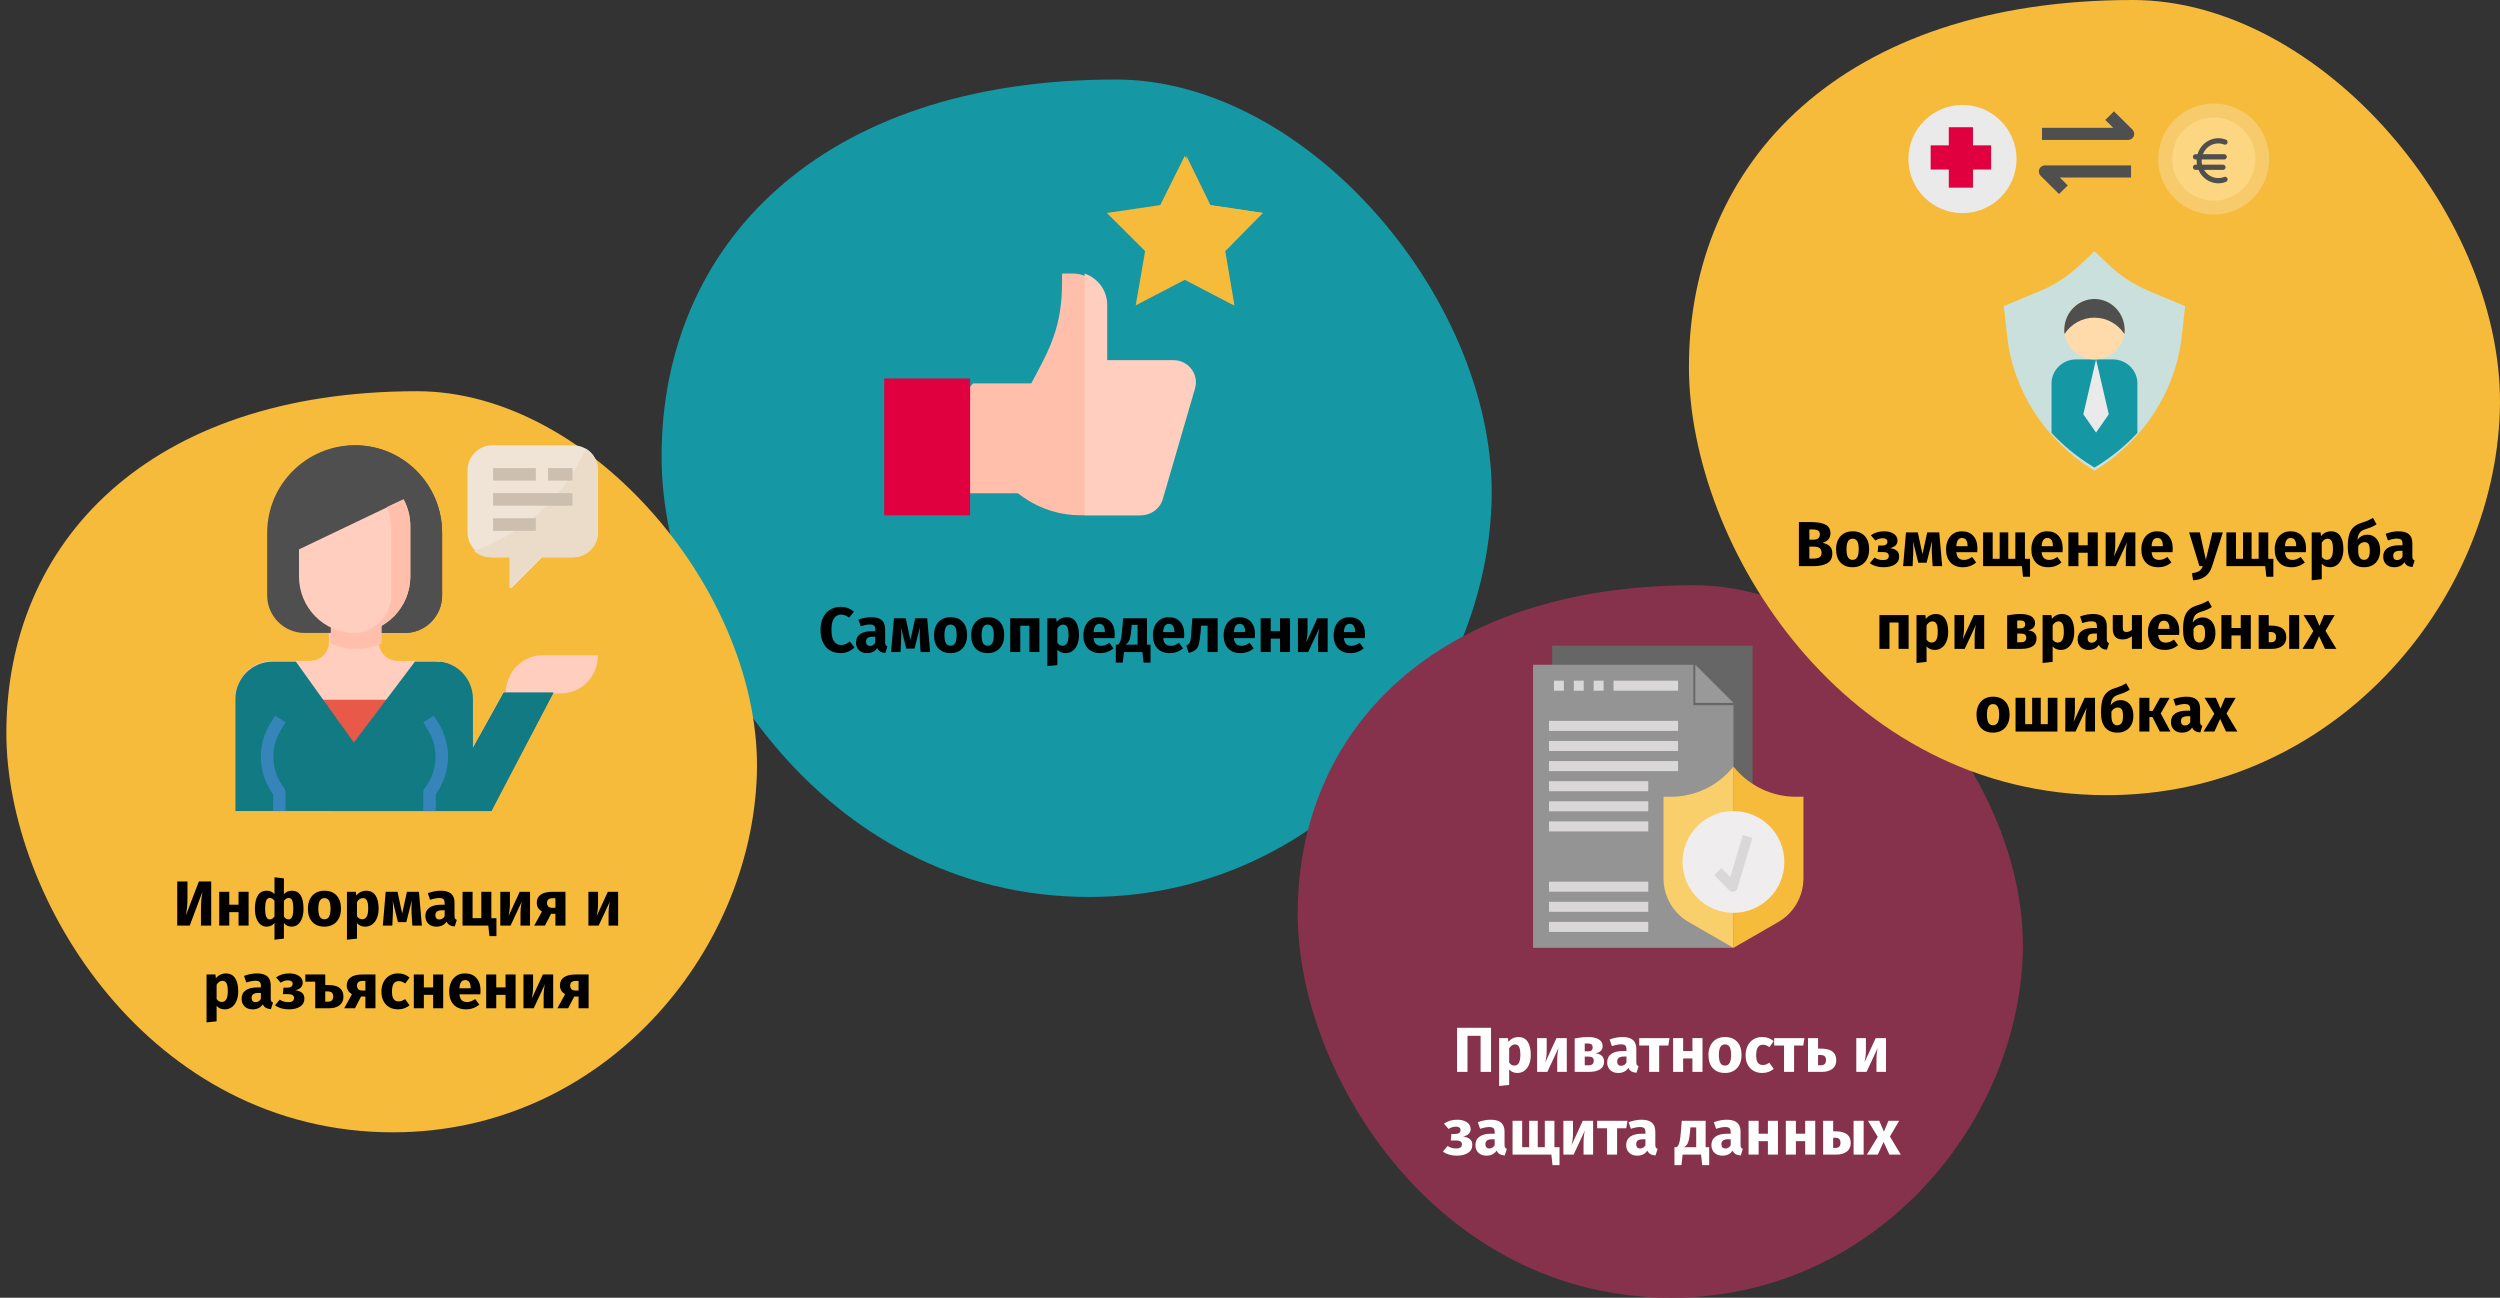 <?xml version="1.0" encoding="UTF-8"?>
<svg xmlns="http://www.w3.org/2000/svg" xmlns:xlink="http://www.w3.org/1999/xlink" width="786px" height="408px" viewBox="0 0 786 408" version="1.1">
  <rect x="0" y="0" width="786" height="408" fill="#333333" stroke="none"/>
  <title>Group 19@2x</title>
  <g id="Page-1" stroke="none" stroke-width="1" fill="none" fill-rule="evenodd">
    <g id="vorlage" transform="translate(-123, -12872)">
      <g id="Group-19" transform="translate(123, 12872)">
        <g id="service-007-abschnitt1-copy" transform="translate(2, 0)" fill-rule="nonzero">
          <g id="Group">
            <g id="Group-25" transform="translate(206, 25)" fill="#1598A4">
              <path d="M134.434,257 C207.069,257 258.915,195.357 260.949,132.981 C262.984,70.605 203.695,0 142.817,0 C49.466,0 0,52.27 0,118.543 C0,176.188 49.854,257 134.434,257 Z" id="Oval-Copy-28"></path>
            </g>
            <g id="Group-25" transform="translate(0, 123)" fill="#F7BB3C">
              <path d="M121.558,233 C187.235,233 234.114,177.114 235.954,120.563 C237.794,64.012 184.184,0 129.137,0 C44.728,0 0,47.388 0,107.473 C0,159.735 45.078,233 121.558,233 Z" id="Oval-Copy-28"></path>
            </g>
            <g id="Group-26" transform="translate(406, 184)" fill="#87324C">
              <path d="M117.437,224 C180.888,224 226.178,170.273 227.956,115.906 C229.733,61.539 177.941,0 124.759,0 C43.212,0 0,45.558 0,103.321 C0,153.565 43.55,224 117.437,224 Z" id="Oval-Copy-29"></path>
            </g>
            <g id="Group-25" transform="translate(529, 0)" fill="#F7BB3C">
              <path d="M131.344,250 C202.309,250 252.963,190.036 254.95,129.359 C256.938,68.682 199.013,0 139.534,0 C48.329,0 0,50.846 0,115.314 C0,171.389 48.708,250 131.344,250 Z" id="Oval-Copy-28"></path>
            </g>
          </g>
          <path d="M178.19,140 L152.81,140 C148.497,140 145,143.504 145,147.826 L145,167.391 C145,171.713 148.497,175.217 152.81,175.217 L158.667,175.217 L158.667,185 L168.429,175.217 L178.19,175.217 C182.503,175.217 186,171.713 186,167.391 L186,147.826 C186,143.504 182.503,140 178.19,140 Z" id="Path" fill="#F0E4D6"></path>
          <path d="M182.111,141 C173.907,160.306 157.771,169.262 147,173.226 C148.435,174.484 150.286,175.182 152.205,175.188 L158.168,175.188 L158.168,185 L168.108,175.188 L178.048,175.188 C182.44,175.188 186,171.674 186,167.339 L186,147.715 C185.994,144.956 184.517,142.405 182.111,141 Z" id="Path" fill="#EBDCCA"></path>
          <path d="M152.392,255 L172,217.613 L156.314,217.613 L146.51,235.323 L146.51,219.581 C146.51,213.06 141.243,207.774 134.745,207.774 L122.98,207.774 C119.731,207.774 117.098,205.131 117.098,201.871 L117.098,194 L101.412,194 L101.412,201.871 C101.412,205.131 98.778,207.774 95.529,207.774 L83.765,207.774 C77.267,207.774 72,213.06 72,219.581 L72,255 L152.392,255 Z" id="Path" fill="#FFCEBF"></path>
          <g id="Group" transform="translate(80.012, 225.003)" fill="#F5B789">
            <path d="M7.778,29.997 L3.854,29.997 L3.854,24.712 C-0.971,18.128 -1.293,9.213 3.044,2.289 L4.478,4.41053444e-16 L7.792,2.13 L6.357,4.418 C2.779,10.127 3.178,17.51 7.348,22.793 C7.627,23.144 7.778,23.584 7.778,24.035 L7.778,29.997 L7.778,29.997 Z" id="Path"></path>
            <path d="M54.996,29.997 L51.072,29.997 L51.072,24.035 C51.072,23.584 51.223,23.144 51.502,22.793 C55.672,17.512 56.07,10.129 52.492,4.42 L51.058,2.13 L54.371,4.41053444e-16 L55.806,2.289 C60.143,9.213 59.821,18.128 54.995,24.712 L54.995,29.997 L54.996,29.997 Z" id="Path"></path>
          </g>
          <path d="M137,187.2 L137,167.533 C137,152.327 124.688,140 109.5,140 L109.5,140 C94.312,140 82,152.327 82,167.533 L82,187.2 C82,193.718 87.276,199 93.786,199 L125.214,199 C131.724,199 137,193.717 137,187.2 Z" id="Path" fill="#4F4F4F"></path>
          <g id="social-media" transform="translate(276, 49)">
            <polygon id="Path" fill="#F7BB3C" points="119 17.953 102.218 15.479 94.5 0 86.782 15.479 70 17.953 82.028 29.961 79.075 47 94.5 38.971 109.925 47 106.972 29.961"></polygon>
            <polygon id="Path" fill="#F7BB3C" points="107.218 29.961 119 17.953 102.56 15.479 95 0 95 38.971 110.11 47"></polygon>
            <path d="M90.061,64.636 L69.779,64.636 L69.779,47.364 C69.779,42.858 66.875,39.062 62.844,37.634 C61.754,37.248 60.599,37 59.376,37 L55.908,37 L55.908,39.726 C55.908,53.815 52.025,60.737 46.23,71.545 L27.935,71.545 L21,79.318 L21,106.091 L42,106.091 C42.713,106.471 49.985,113 61.638,113 L62.844,113 L80.152,113 C83.23,113 85.973,110.939 86.823,107.99 L96.728,73.445 C97.996,69.018 94.667,64.636 90.061,64.636 L90.061,64.636 Z" id="Path" fill="#FFBFAB"></path>
            <path d="M87.572,107.948 L97.722,73.112 C99.02,68.648 95.609,64.229 90.889,64.229 L70.107,64.229 L70.107,46.811 C70.107,42.267 67.131,38.439 63,37 L63,113 L80.736,113 C83.89,113 86.701,110.921 87.572,107.948 L87.572,107.948 Z" id="Path" fill="#FFCEBF"></path>
            <polygon id="Path" fill="#E0003F" points="0 70 27 70 27 113 0 113"></polygon>
          </g>
          <g id="document-2" transform="translate(480, 203)">
            <polygon id="Path" fill="#656665" points="6 0 69 0 69 88 6 88"></polygon>
            <polygon id="Path" fill="#949494" points="63 95 0 95 0 6 50.4 6 50.4 18.714 63 18.714"></polygon>
            <polygon id="Path" fill="#999999" points="63 18 51 6 51 18"></polygon>
            <path d="M63,38 L63.318,38.385 C68.095,44.161 75.172,47.5 82.634,47.5 L85,47.5 L85,73.145 C85,78.828 81.978,84.074 77.081,86.892 L63,95" id="Path" fill="#F7BB3C"></path>
            <path d="M63,95 L48.919,86.892 C44.022,84.074 41,78.826 41,73.145 L41,47.5 L43.366,47.5 C50.828,47.5 57.905,44.161 62.682,38.385 L63,38" id="Path" fill="#F8CF6A"></path>
            <path d="M79,68 C79,76.837 71.837,84 63,84 C54.163,84 47,76.837 47,68 C47,59.163 54.163,52 63,52 C71.837,52 79,59.163 79,68 Z" id="Path" fill="#EFEDEE"></path>
            <g id="Group" transform="translate(5, 11)" fill="#D9D7D8">
              <path d="M57.756,66.36 C57.347,66.36 56.947,66.197 56.652,65.897 L51.97,61.157 L54.177,58.923 L57.011,61.792 L60.944,48.526 L63.934,49.434 L59.252,65.234 C59.092,65.766 58.671,66.176 58.137,66.313 C58.011,66.345 57.883,66.36 57.756,66.36 L57.756,66.36 Z" id="Path"></path>
              <polygon id="Path" points="0 12.64 40.585 12.64 40.585 15.8 0 15.8"></polygon>
              <polygon id="Path" points="0 18.96 40.585 18.96 40.585 22.12 0 22.12"></polygon>
              <polygon id="Path" points="0 25.28 40.585 25.28 40.585 28.44 0 28.44"></polygon>
              <polygon id="Path" points="0 31.6 31.22 31.6 31.22 34.76 0 34.76"></polygon>
              <polygon id="Path" points="0 37.92 31.22 37.92 31.22 41.08 0 41.08"></polygon>
              <polygon id="Path" points="0 44.24 31.22 44.24 31.22 47.4 0 47.4"></polygon>
              <polygon id="Path" points="0 63.2 31.22 63.2 31.22 66.36 0 66.36"></polygon>
              <polygon id="Path" points="0 69.52 31.22 69.52 31.22 72.68 0 72.68"></polygon>
              <polygon id="Path" points="0 75.84 31.22 75.84 31.22 79 0 79"></polygon>
              <polygon id="Path" points="1.561 0 4.683 0 4.683 3.16 1.561 3.16"></polygon>
              <polygon id="Path" points="7.805 0 10.927 0 10.927 3.16 7.805 3.16"></polygon>
              <polygon id="Path" points="14.049 0 17.171 0 17.171 3.16 14.049 3.16"></polygon>
              <polygon id="Path" points="20.293 0 40.585 0 40.585 3.16 20.293 3.16"></polygon>
            </g>
          </g>
          <path d="M109.778,140 C107.143,140.002 104.524,140.391 102,141.154 C113.534,144.633 121.44,155.36 121.444,167.533 L121.444,187.2 C121.444,193.718 116.222,199 109.778,199 L125.333,199 C131.777,199 137,193.718 137,187.2 L137,167.533 C137,152.327 124.812,140 109.778,140 Z" id="Path" fill="#4F4F4F"></path>
          <path d="M174.4,218 L157,218 C157,211.372 162.193,206 168.6,206 L186,206 C186,212.628 180.807,218 174.4,218 Z" id="Path" fill="#FFCEBF"></path>
          <g id="Group" transform="translate(153.03, 147.162)" fill="#CCBFB0">
            <rect id="Rectangle" x="6.24500451e-16" y="6.9388939e-16" width="13.439" height="3.945"></rect>
            <rect id="Rectangle" x="17.279" y="6.9388939e-16" width="7.68" height="3.945"></rect>
            <rect id="Rectangle" x="6.24500451e-16" y="7.889" width="24.959" height="3.945"></rect>
            <rect id="Rectangle" x="6.24500451e-16" y="15.778" width="13.439" height="3.945"></rect>
          </g>
          <path d="M117.99,202.292 C117.99,202.261 117.99,202.231 117.99,202.2 L117.99,195 L102,195 L102,202.2 C102,202.231 102,202.261 102,202.292 C107.034,204.569 112.966,204.569 118,202.292 L117.99,202.292 Z" id="Path" fill="#FFBFAB"></path>
          <path d="M92,172.726 L92,181.228 C92,191.044 99.834,199 109.5,199 C119.166,199 127,191.044 127,181.228 L127,165.432 C127.004,162.487 126.285,159.589 124.906,157 L92,172.726 Z" id="Path" fill="#FFCEBF"></path>
          <rect id="Rectangle" fill="#E8594A" x="96" y="220" width="27" height="21"></rect>
          <path d="M156.314,217.792 L146.51,235.417 L146.51,219.75 C146.51,213.26 141.243,208 134.745,208 L128.47,208 L109.255,233.458 L91.02,208 L83.765,208 C77.267,208 72,213.26 72,219.75 L72,255 L152.392,255 L172,217.792 L156.314,217.792 Z" id="Path" fill="#117A83"></path>
          <path d="M172,217.733 L156.419,217.733 L146.681,235.386 L146.681,219.694 C146.679,213.696 142.199,208.659 136.278,208 C132.773,235.399 116.43,248.641 102,255 L152.524,255 L172,217.733 Z" id="Path" fill="#117A83"></path>
          <g id="Group" transform="translate(80.012, 225.003)" fill="#3685BA">
            <path d="M7.778,29.997 L3.854,29.997 L3.854,24.712 C-0.971,18.128 -1.293,9.213 3.044,2.289 L4.478,4.41053444e-16 L7.792,2.13 L6.357,4.418 C2.779,10.127 3.178,17.51 7.348,22.793 C7.627,23.144 7.778,23.584 7.778,24.035 L7.778,29.997 L7.778,29.997 Z" id="Path"></path>
            <path d="M54.996,29.997 L51.072,29.997 L51.072,24.035 C51.072,23.584 51.223,23.144 51.502,22.793 C55.672,17.512 56.07,10.129 52.492,4.42 L51.058,2.13 L54.371,4.41053444e-16 L55.806,2.289 C60.143,9.213 59.821,18.128 54.995,24.712 L54.995,29.997 L54.996,29.997 Z" id="Path"></path>
          </g>
          <path d="M127,181.228 L127,165.432 C127.004,162.487 126.264,159.589 124.846,157 L119.77,159.358 C120.582,161.966 120.996,164.677 121,167.406 L121,187.152 C121,193.696 115.628,199 109,199 C118.942,199 127,191.044 127,181.228 L127,181.228 Z" id="Path" fill="#FFBFAB"></path>
          <g id="claim" transform="translate(598, 32.545)">
            <circle id="Oval" fill="#EAEAEA" cx="17" cy="17.455" r="17"></circle>
            <polygon id="Path" fill="#E0003F" points="26 13.155 20.3 13.155 20.3 7.455 12.7 7.455 12.7 13.155 7 13.155 7 20.755 12.7 20.755 12.7 26.455 20.3 26.455 20.3 20.755 26 20.755"></polygon>
            <path d="M47.367,28.455 L41.567,22.718 C41.014,22.172 40.848,21.349 41.147,20.634 C41.447,19.919 42.153,19.455 42.934,19.455 L70,19.455 L70,23.279 L47.601,23.279 L50.1,25.751 L47.367,28.455 Z" id="Path" fill="#4F4F4F"></path>
            <path d="M69.066,11.455 L42,11.455 L42,7.63 L64.399,7.63 L61.9,5.158 L64.633,2.455 L70.433,8.191 C70.986,8.738 71.152,9.56 70.853,10.275 C70.553,10.99 69.847,11.455 69.066,11.455 Z" id="Path" fill="#4F4F4F"></path>
            <path d="M63.334,51.005 L58.5,46.455 L53.666,51.005 C50.132,54.332 45.979,57.017 41.413,58.928 L30,63.705 L31.07,73.273 C32.972,90.281 42.816,105.609 57.93,115.096 L58.5,115.455 L59.07,115.096 C74.184,105.609 84.028,90.281 85.93,73.273 L87,63.705 L75.587,58.928 C71.021,57.017 66.866,54.332 63.334,51.005 L63.334,51.005 Z" id="Path" fill="#CAE0DD"></path>
            <path d="M72,88.01 C72,83.838 68.546,80.455 64.286,80.455 L52.714,80.455 C48.454,80.455 45,83.838 45,88.01 L45,103.561 C48.711,107.568 53.042,111.126 57.921,114.101 L58.5,114.455 L59.079,114.101 C63.958,111.128 68.289,107.568 72,103.561 L72,88.01 Z" id="Path" fill="#1598A4"></path>
            <polygon id="Path" fill="#EAEAEA" points="59 80.455 55 97.705 59 103.455 63 97.705"></polygon>
            <path d="M68,70.955 C68,71.354 67.981,71.753 67.905,72.133 C67.354,76.826 63.345,80.455 58.5,80.455 C53.655,80.455 49.646,76.826 49.095,72.133 C49.019,71.753 49,71.354 49,70.955 C49,65.711 53.256,61.455 58.5,61.455 C63.744,61.455 68,65.711 68,70.955 Z" id="Path" fill="#FFDBAC"></path>
            <path d="M58.5,61.455 C53.256,61.455 49,65.839 49,71.241 C49,71.652 49.019,72.063 49.095,72.455 C51.128,69.362 54.586,67.326 58.5,67.326 C62.414,67.326 65.872,69.362 67.905,72.455 C67.981,72.063 68,71.652 68,71.241 C68,65.839 63.744,61.455 58.5,61.455 Z" id="Path" fill="#4F4F4F"></path>
            <circle id="Oval" fill="#FFE38F" cx="96" cy="17.455" r="17"></circle>
            <path d="M96.5,15.038 C95.488,15.038 94.667,14.177 94.667,13.121 C94.667,12.065 95.488,11.205 96.5,11.205 C97.512,11.205 98.333,12.065 98.333,13.121 L102,13.121 C102,10.626 100.462,8.517 98.333,7.724 L98.333,5.455 L94.667,5.455 L94.667,7.724 C92.538,8.517 91,10.626 91,13.121 C91,16.291 93.468,18.871 96.5,18.871 C97.512,18.871 98.333,19.732 98.333,20.788 C98.333,21.844 97.512,22.705 96.5,22.705 C95.488,22.705 94.667,21.844 94.667,20.788 L91,20.788 C91,23.283 92.538,25.392 94.667,26.185 L94.667,28.455 L98.333,28.455 L98.333,26.185 C100.462,25.392 102,23.283 102,20.788 C102,17.618 99.532,15.038 96.5,15.038 Z" id="Path" fill="#B09B64"></path>
            <g id="euro" transform="translate(78.545, 0)">
              <path d="M34.909,17.455 C34.909,27.094 27.094,34.909 17.455,34.909 C7.815,34.909 1.66533454e-15,27.094 1.66533454e-15,17.455 C1.66533454e-15,7.815 7.815,1.66533454e-15 17.455,1.66533454e-15 C27.094,1.66533454e-15 34.909,7.815 34.909,17.455 Z" id="Path" fill="#F7CA6B"></path>
              <circle id="Oval" fill="#FDD682" cx="17.455" cy="17.455" r="13.091"></circle>
              <path d="M20.777,23.081 C18.838,23.849 16.647,23.367 15.172,21.85 C14.892,21.549 14.64,21.219 14.422,20.866 L20.383,20.866 C20.819,20.866 21.172,20.498 21.172,20.045 C21.172,19.592 20.819,19.225 20.383,19.225 L13.791,19.225 C13.673,18.687 13.633,18.134 13.672,17.584 L20.777,17.584 C21.213,17.584 21.567,17.217 21.567,16.764 C21.567,16.311 21.213,15.943 20.777,15.943 L14.027,15.943 C14.31,15.28 14.697,14.67 15.172,14.138 C16.646,12.621 18.838,12.14 20.777,12.908 C21.191,13.052 21.638,12.821 21.777,12.391 C21.904,11.998 21.729,11.569 21.369,11.39 C17.853,9.974 13.897,11.79 12.535,15.445 C12.474,15.609 12.419,15.775 12.37,15.943 L11.699,15.943 C11.263,15.943 10.909,16.311 10.909,16.764 C10.909,17.217 11.263,17.584 11.699,17.584 L12.093,17.584 C12.06,18.132 12.087,18.683 12.172,19.225 L11.699,19.225 C11.263,19.225 10.909,19.592 10.909,20.045 C10.909,20.498 11.263,20.866 11.699,20.866 L12.685,20.866 C13.01,21.662 13.479,22.387 14.067,22.999 C15.357,24.334 17.102,25.086 18.922,25.091 C19.76,25.086 20.59,24.919 21.369,24.599 C21.763,24.403 21.929,23.913 21.741,23.504 C21.568,23.131 21.155,22.949 20.777,23.081 Z" id="Path" fill="#4F4F4F"></path>
            </g>
          </g>
        </g>
        <g id="Информация-и-разъясн-Copy-2" transform="translate(55.72, 275.82)" fill="#000000" fill-rule="nonzero">
          <path d="M10.68,15.18 L7.46,15.18 L7.46,10 C7.46,8.093 7.613,6.273 7.92,4.54 L3.94,15.18 L-2.84217094e-14,15.18 L-2.84217094e-14,1.32 L3.22,1.32 L3.22,6.6 C3.22,7.707 3.18,8.627 3.1,9.36 C3.02,10.093 2.9,10.947 2.74,11.92 L6.8,1.32 L10.68,1.32 L10.68,15.18 Z" id="Path"></path>
          <polygon id="Path" points="19.28 15.18 19.28 10.96 16.36 10.96 16.36 15.18 13.2 15.18 13.2 4.56 16.36 4.56 16.36 8.62 19.28 8.62 19.28 4.56 22.44 4.56 22.44 15.18"></polygon>
          <path d="M36.04,4.22 C38.48,4.22 39.7,6.107 39.7,9.88 C39.7,11.027 39.547,12.023 39.24,12.87 C38.933,13.717 38.497,14.37 37.93,14.83 C37.363,15.29 36.7,15.52 35.94,15.52 C34.967,15.52 34.167,15.133 33.54,14.36 L33.54,19.28 L30.58,19.62 L30.58,14.36 C29.953,15.133 29.133,15.52 28.12,15.52 C27.373,15.52 26.723,15.29 26.17,14.83 C25.617,14.37 25.187,13.717 24.88,12.87 C24.573,12.023 24.42,11.027 24.42,9.88 C24.42,8.08 24.733,6.687 25.36,5.7 C25.987,4.713 26.92,4.22 28.16,4.22 C29.133,4.22 29.94,4.573 30.58,5.28 L30.58,0 L33.54,0.34 L33.54,5.3 C34.193,4.58 35.027,4.22 36.04,4.22 Z M29.08,13.24 C29.373,13.24 29.637,13.167 29.87,13.02 C30.103,12.873 30.34,12.64 30.58,12.32 L30.58,7.38 C30.127,6.793 29.627,6.5 29.08,6.5 C28.6,6.5 28.24,6.76 28,7.28 C27.76,7.8 27.64,8.667 27.64,9.88 C27.64,11.053 27.763,11.907 28.01,12.44 C28.257,12.973 28.613,13.24 29.08,13.24 Z M35.02,13.24 C35.5,13.24 35.863,12.977 36.11,12.45 C36.357,11.923 36.48,11.067 36.48,9.88 C36.48,8.653 36.367,7.783 36.14,7.27 C35.913,6.757 35.553,6.5 35.06,6.5 C34.767,6.5 34.5,6.577 34.26,6.73 C34.02,6.883 33.78,7.107 33.54,7.4 L33.54,12.34 C33.753,12.647 33.977,12.873 34.21,13.02 C34.443,13.167 34.713,13.24 35.02,13.24 Z" id="Shape"></path>
          <path d="M46.28,4.22 C47.907,4.22 49.18,4.717 50.1,5.71 C51.02,6.703 51.48,8.093 51.48,9.88 C51.48,11.013 51.27,12.003 50.85,12.85 C50.43,13.697 49.83,14.353 49.05,14.82 C48.27,15.287 47.347,15.52 46.28,15.52 C44.667,15.52 43.397,15.023 42.47,14.03 C41.543,13.037 41.08,11.647 41.08,9.86 C41.08,8.727 41.29,7.737 41.71,6.89 C42.13,6.043 42.73,5.387 43.51,4.92 C44.29,4.453 45.213,4.22 46.28,4.22 Z M46.28,6.54 C45.64,6.54 45.16,6.81 44.84,7.35 C44.52,7.89 44.36,8.727 44.36,9.86 C44.36,11.02 44.517,11.867 44.83,12.4 C45.143,12.933 45.627,13.2 46.28,13.2 C46.92,13.2 47.4,12.93 47.72,12.39 C48.04,11.85 48.2,11.013 48.2,9.88 C48.2,8.72 48.043,7.873 47.73,7.34 C47.417,6.807 46.933,6.54 46.28,6.54 Z" id="Shape"></path>
          <path d="M59.36,4.22 C60.693,4.22 61.687,4.713 62.34,5.7 C62.993,6.687 63.32,8.067 63.32,9.84 C63.32,10.933 63.15,11.91 62.81,12.77 C62.47,13.63 61.98,14.303 61.34,14.79 C60.7,15.277 59.953,15.52 59.1,15.52 C58.033,15.52 57.173,15.153 56.52,14.42 L56.52,19.28 L53.36,19.62 L53.36,4.56 L56.14,4.56 L56.3,5.74 C56.713,5.22 57.187,4.837 57.72,4.59 C58.253,4.343 58.8,4.22 59.36,4.22 Z M58.14,13.2 C59.407,13.2 60.04,12.093 60.04,9.88 C60.04,8.627 59.9,7.757 59.62,7.27 C59.34,6.783 58.92,6.54 58.36,6.54 C58,6.54 57.663,6.647 57.35,6.86 C57.037,7.073 56.76,7.38 56.52,7.78 L56.52,12.26 C56.947,12.887 57.487,13.2 58.14,13.2 Z" id="Shape"></path>
          <path d="M76.92,15.18 L73.92,15.18 L73.68,11.38 C73.653,10.713 73.64,10.233 73.64,9.94 C73.64,9.287 73.673,8.413 73.74,7.32 L72.02,14.1 L69.4,14.1 L67.74,7.34 C67.807,8.033 67.84,8.827 67.84,9.72 C67.84,10.08 67.827,10.633 67.8,11.38 L67.62,15.18 L64.64,15.18 L65.54,4.56 L69.26,4.56 L70.72,11.4 L72.22,4.56 L76,4.56 L76.92,15.18 Z" id="Path"></path>
          <path d="M87.18,12.1 C87.18,12.5 87.237,12.793 87.35,12.98 C87.463,13.167 87.647,13.307 87.9,13.4 L87.24,15.46 C86.587,15.407 86.053,15.263 85.64,15.03 C85.227,14.797 84.907,14.427 84.68,13.92 C83.987,14.987 82.92,15.52 81.48,15.52 C80.427,15.52 79.587,15.213 78.96,14.6 C78.333,13.987 78.02,13.187 78.02,12.2 C78.02,11.04 78.447,10.153 79.3,9.54 C80.153,8.927 81.387,8.62 83,8.62 L84.08,8.62 L84.08,8.16 C84.08,7.533 83.947,7.103 83.68,6.87 C83.413,6.637 82.947,6.52 82.28,6.52 C81.933,6.52 81.513,6.57 81.02,6.67 C80.527,6.77 80.02,6.907 79.5,7.08 L78.78,5 C79.447,4.747 80.13,4.553 80.83,4.42 C81.53,4.287 82.18,4.22 82.78,4.22 C84.3,4.22 85.413,4.533 86.12,5.16 C86.827,5.787 87.18,6.727 87.18,7.98 L87.18,12.1 Z M82.4,13.26 C83.12,13.26 83.68,12.92 84.08,12.24 L84.08,10.36 L83.3,10.36 C82.58,10.36 82.043,10.487 81.69,10.74 C81.337,10.993 81.16,11.387 81.16,11.92 C81.16,12.347 81.27,12.677 81.49,12.91 C81.71,13.143 82.013,13.26 82.4,13.26 Z" id="Shape"></path>
          <polygon id="Path" points="98.76 12.86 100.36 12.86 100.36 18.5 98.16 18.5 97.8 15.18 89.7 15.18 89.7 4.56 92.86 4.56 92.86 12.84 95.6 12.84 95.6 4.56 98.76 4.56"></polygon>
          <path d="M110.92,15.18 L107.92,15.18 L107.92,11.4 C107.92,10.653 107.96,9.947 108.04,9.28 C108.12,8.613 108.22,8.053 108.34,7.6 L104.8,15.18 L101.58,15.18 L101.58,4.56 L104.6,4.56 L104.6,8.4 C104.6,9.107 104.557,9.8 104.47,10.48 C104.383,11.16 104.287,11.72 104.18,12.16 L107.68,4.56 L110.92,4.56 L110.92,15.18 Z" id="Path"></path>
          <path d="M122.06,4.56 L122.06,15.18 L118.9,15.18 L118.9,11.48 L117.54,11.48 L115.62,15.18 L112.24,15.18 L114.68,10.74 C114.16,10.46 113.757,10.09 113.47,9.63 C113.183,9.17 113.04,8.633 113.04,8.02 C113.04,6.887 113.463,6.027 114.31,5.44 C115.157,4.853 116.387,4.56 118,4.56 L122.06,4.56 Z M118.9,9.6 L118.9,6.58 L117.98,6.58 C117.407,6.58 116.977,6.707 116.69,6.96 C116.403,7.213 116.26,7.573 116.26,8.04 C116.26,8.533 116.397,8.917 116.67,9.19 C116.943,9.463 117.36,9.6 117.92,9.6 L118.9,9.6 Z" id="Shape"></path>
          <path d="M138.62,15.18 L135.62,15.18 L135.62,11.4 C135.62,10.653 135.66,9.947 135.74,9.28 C135.82,8.613 135.92,8.053 136.04,7.6 L132.5,15.18 L129.28,15.18 L129.28,4.56 L132.3,4.56 L132.3,8.4 C132.3,9.107 132.257,9.8 132.17,10.48 C132.083,11.16 131.987,11.72 131.88,12.16 L135.38,4.56 L138.62,4.56 L138.62,15.18 Z" id="Path"></path>
          <path d="M15.22,30.22 C16.553,30.22 17.547,30.713 18.2,31.7 C18.853,32.687 19.18,34.067 19.18,35.84 C19.18,36.933 19.01,37.91 18.67,38.77 C18.33,39.63 17.84,40.303 17.2,40.79 C16.56,41.277 15.813,41.52 14.96,41.52 C13.893,41.52 13.033,41.153 12.38,40.42 L12.38,45.28 L9.22,45.62 L9.22,30.56 L12,30.56 L12.16,31.74 C12.573,31.22 13.047,30.837 13.58,30.59 C14.113,30.343 14.66,30.22 15.22,30.22 Z M14,39.2 C15.267,39.2 15.9,38.093 15.9,35.88 C15.9,34.627 15.76,33.757 15.48,33.27 C15.2,32.783 14.78,32.54 14.22,32.54 C13.86,32.54 13.523,32.647 13.21,32.86 C12.897,33.073 12.62,33.38 12.38,33.78 L12.38,38.26 C12.807,38.887 13.347,39.2 14,39.2 Z" id="Shape"></path>
          <path d="M29.4,38.1 C29.4,38.5 29.457,38.793 29.57,38.98 C29.683,39.167 29.867,39.307 30.12,39.4 L29.46,41.46 C28.807,41.407 28.273,41.263 27.86,41.03 C27.447,40.797 27.127,40.427 26.9,39.92 C26.207,40.987 25.14,41.52 23.7,41.52 C22.647,41.52 21.807,41.213 21.18,40.6 C20.553,39.987 20.24,39.187 20.24,38.2 C20.24,37.04 20.667,36.153 21.52,35.54 C22.373,34.927 23.607,34.62 25.22,34.62 L26.3,34.62 L26.3,34.16 C26.3,33.533 26.167,33.103 25.9,32.87 C25.633,32.637 25.167,32.52 24.5,32.52 C24.153,32.52 23.733,32.57 23.24,32.67 C22.747,32.77 22.24,32.907 21.72,33.08 L21,31 C21.667,30.747 22.35,30.553 23.05,30.42 C23.75,30.287 24.4,30.22 25,30.22 C26.52,30.22 27.633,30.533 28.34,31.16 C29.047,31.787 29.4,32.727 29.4,33.98 L29.4,38.1 Z M24.62,39.26 C25.34,39.26 25.9,38.92 26.3,38.24 L26.3,36.36 L25.52,36.36 C24.8,36.36 24.263,36.487 23.91,36.74 C23.557,36.993 23.38,37.387 23.38,37.92 C23.38,38.347 23.49,38.677 23.71,38.91 C23.93,39.143 24.233,39.26 24.62,39.26 Z" id="Shape"></path>
          <path d="M35.3,30.22 C36.487,30.22 37.477,30.483 38.27,31.01 C39.063,31.537 39.46,32.253 39.46,33.16 C39.46,34.333 38.687,35.12 37.14,35.52 C38.087,35.653 38.797,35.93 39.27,36.35 C39.743,36.77 39.98,37.36 39.98,38.12 C39.98,39.227 39.53,40.07 38.63,40.65 C37.73,41.23 36.54,41.52 35.06,41.52 C33.34,41.52 31.9,41.093 30.74,40.24 L32.22,38.48 C32.7,38.773 33.147,38.977 33.56,39.09 C33.973,39.203 34.44,39.26 34.96,39.26 C36.133,39.26 36.72,38.82 36.72,37.94 C36.72,37.14 36.107,36.74 34.88,36.74 L33.22,36.74 L33.4,34.7 L34.64,34.7 C35.16,34.7 35.563,34.597 35.85,34.39 C36.137,34.183 36.28,33.88 36.28,33.48 C36.28,33.12 36.15,32.85 35.89,32.67 C35.63,32.49 35.287,32.4 34.86,32.4 C34.407,32.4 34,32.46 33.64,32.58 C33.28,32.7 32.907,32.88 32.52,33.12 L31.06,31.46 C31.66,31.047 32.303,30.737 32.99,30.53 C33.677,30.323 34.447,30.22 35.3,30.22 Z" id="Path"></path>
          <path d="M47.3,33.86 C49.02,33.86 50.277,34.17 51.07,34.79 C51.863,35.41 52.26,36.327 52.26,37.54 C52.26,38.713 51.847,39.613 51.02,40.24 C50.193,40.867 49.107,41.18 47.76,41.18 L43.38,41.18 L43.38,32.82 L40.28,32.82 L40.28,30.56 L46.54,30.56 L46.54,33.86 L47.3,33.86 Z M47.42,39.1 C48.5,39.1 49.04,38.56 49.04,37.48 C49.04,36.933 48.903,36.53 48.63,36.27 C48.357,36.01 47.893,35.88 47.24,35.88 L46.54,35.88 L46.54,39.1 L47.42,39.1 Z" id="Shape"></path>
          <path d="M62.32,30.56 L62.32,41.18 L59.16,41.18 L59.16,37.48 L57.8,37.48 L55.88,41.18 L52.5,41.18 L54.94,36.74 C54.42,36.46 54.017,36.09 53.73,35.63 C53.443,35.17 53.3,34.633 53.3,34.02 C53.3,32.887 53.723,32.027 54.57,31.44 C55.417,30.853 56.647,30.56 58.26,30.56 L62.32,30.56 Z M59.16,35.6 L59.16,32.58 L58.24,32.58 C57.667,32.58 57.237,32.707 56.95,32.96 C56.663,33.213 56.52,33.573 56.52,34.04 C56.52,34.533 56.657,34.917 56.93,35.19 C57.203,35.463 57.62,35.6 58.18,35.6 L59.16,35.6 Z" id="Shape"></path>
          <path d="M69.4,30.22 C70.133,30.22 70.793,30.327 71.38,30.54 C71.967,30.753 72.52,31.08 73.04,31.52 L71.68,33.4 C71.013,32.893 70.34,32.64 69.66,32.64 C68.953,32.64 68.42,32.9 68.06,33.42 C67.7,33.94 67.52,34.78 67.52,35.94 C67.52,37.06 67.7,37.853 68.06,38.32 C68.42,38.787 68.94,39.02 69.62,39.02 C69.98,39.02 70.307,38.963 70.6,38.85 C70.893,38.737 71.247,38.553 71.66,38.3 L73.04,40.26 C71.987,41.1 70.793,41.52 69.46,41.52 C68.38,41.52 67.447,41.29 66.66,40.83 C65.873,40.37 65.267,39.723 64.84,38.89 C64.413,38.057 64.2,37.08 64.2,35.96 C64.2,34.84 64.413,33.847 64.84,32.98 C65.267,32.113 65.873,31.437 66.66,30.95 C67.447,30.463 68.36,30.22 69.4,30.22 Z" id="Path"></path>
          <polygon id="Path" points="80.46 41.18 80.46 36.96 77.54 36.96 77.54 41.18 74.38 41.18 74.38 30.56 77.54 30.56 77.54 34.62 80.46 34.62 80.46 30.56 83.62 30.56 83.62 41.18"></polygon>
          <path d="M95.36,35.66 C95.36,36.1 95.34,36.48 95.3,36.8 L88.72,36.8 C88.827,37.693 89.08,38.32 89.48,38.68 C89.88,39.04 90.433,39.22 91.14,39.22 C91.567,39.22 91.98,39.143 92.38,38.99 C92.78,38.837 93.213,38.6 93.68,38.28 L94.98,40.04 C93.74,41.027 92.36,41.52 90.84,41.52 C89.12,41.52 87.8,41.013 86.88,40 C85.96,38.987 85.5,37.627 85.5,35.92 C85.5,34.84 85.693,33.87 86.08,33.01 C86.467,32.15 87.033,31.47 87.78,30.97 C88.527,30.47 89.42,30.22 90.46,30.22 C91.993,30.22 93.193,30.7 94.06,31.66 C94.927,32.62 95.36,33.953 95.36,35.66 Z M92.26,34.76 C92.233,33.133 91.66,32.32 90.54,32.32 C89.993,32.32 89.57,32.52 89.27,32.92 C88.97,33.32 88.787,33.98 88.72,34.9 L92.26,34.9 L92.26,34.76 Z" id="Shape"></path>
          <polygon id="Path" points="103.22 41.18 103.22 36.96 100.3 36.96 100.3 41.18 97.14 41.18 97.14 30.56 100.3 30.56 100.3 34.62 103.22 34.62 103.22 30.56 106.38 30.56 106.38 41.18"></polygon>
          <path d="M118.2,41.18 L115.2,41.18 L115.2,37.4 C115.2,36.653 115.24,35.947 115.32,35.28 C115.4,34.613 115.5,34.053 115.62,33.6 L112.08,41.18 L108.86,41.18 L108.86,30.56 L111.88,30.56 L111.88,34.4 C111.88,35.107 111.837,35.8 111.75,36.48 C111.663,37.16 111.567,37.72 111.46,38.16 L114.96,30.56 L118.2,30.56 L118.2,41.18 Z" id="Path"></path>
          <path d="M129.34,30.56 L129.34,41.18 L126.18,41.18 L126.18,37.48 L124.82,37.48 L122.9,41.18 L119.52,41.18 L121.96,36.74 C121.44,36.46 121.037,36.09 120.75,35.63 C120.463,35.17 120.32,34.633 120.32,34.02 C120.32,32.887 120.743,32.027 121.59,31.44 C122.437,30.853 123.667,30.56 125.28,30.56 L129.34,30.56 Z M126.18,35.6 L126.18,32.58 L125.26,32.58 C124.687,32.58 124.257,32.707 123.97,32.96 C123.683,33.213 123.54,33.573 123.54,34.04 C123.54,34.533 123.677,34.917 123.95,35.19 C124.223,35.463 124.64,35.6 125.2,35.6 L126.18,35.6 Z" id="Shape"></path>
        </g>
        <g id="Самоопределение-Copy-2" transform="translate(257.97, 190.8)" fill="#000000" fill-rule="nonzero">
          <path d="M6.3,0 C7.167,0 7.937,0.127 8.61,0.38 C9.283,0.633 9.92,1.013 10.52,1.52 L8.96,3.38 C8.547,3.06 8.14,2.82 7.74,2.66 C7.34,2.5 6.913,2.42 6.46,2.42 C5.527,2.42 4.79,2.813 4.25,3.6 C3.71,4.387 3.44,5.6 3.44,7.24 C3.44,8.853 3.71,10.05 4.25,10.83 C4.79,11.61 5.54,12 6.5,12 C7.007,12 7.467,11.903 7.88,11.71 C8.293,11.517 8.74,11.24 9.22,10.88 L10.68,12.76 C10.16,13.28 9.53,13.707 8.79,14.04 C8.05,14.373 7.233,14.54 6.34,14.54 C5.06,14.54 3.947,14.26 3,13.7 C2.053,13.14 1.317,12.31 0.79,11.21 C0.263,10.11 0,8.787 0,7.24 C0,5.733 0.27,4.433 0.81,3.34 C1.35,2.247 2.097,1.417 3.05,0.85 C4.003,0.283 5.087,0 6.3,0 Z" id="Path"></path>
          <path d="M20.32,11.12 C20.32,11.52 20.377,11.813 20.49,12 C20.603,12.187 20.787,12.327 21.04,12.42 L20.38,14.48 C19.727,14.427 19.193,14.283 18.78,14.05 C18.367,13.817 18.047,13.447 17.82,12.94 C17.127,14.007 16.06,14.54 14.62,14.54 C13.567,14.54 12.727,14.233 12.1,13.62 C11.473,13.007 11.16,12.207 11.16,11.22 C11.16,10.06 11.587,9.173 12.44,8.56 C13.293,7.947 14.527,7.64 16.14,7.64 L17.22,7.64 L17.22,7.18 C17.22,6.553 17.087,6.123 16.82,5.89 C16.553,5.657 16.087,5.54 15.42,5.54 C15.073,5.54 14.653,5.59 14.16,5.69 C13.667,5.79 13.16,5.927 12.64,6.1 L11.92,4.02 C12.587,3.767 13.27,3.573 13.97,3.44 C14.67,3.307 15.32,3.24 15.92,3.24 C17.44,3.24 18.553,3.553 19.26,4.18 C19.967,4.807 20.32,5.747 20.32,7 L20.32,11.12 Z M15.54,12.28 C16.26,12.28 16.82,11.94 17.22,11.26 L17.22,9.38 L16.44,9.38 C15.72,9.38 15.183,9.507 14.83,9.76 C14.477,10.013 14.3,10.407 14.3,10.94 C14.3,11.367 14.41,11.697 14.63,11.93 C14.85,12.163 15.153,12.28 15.54,12.28 Z" id="Shape"></path>
          <path d="M34.46,14.2 L31.46,14.2 L31.22,10.4 C31.193,9.733 31.18,9.253 31.18,8.96 C31.18,8.307 31.213,7.433 31.28,6.34 L29.56,13.12 L26.94,13.12 L25.28,6.36 C25.347,7.053 25.38,7.847 25.38,8.74 C25.38,9.1 25.367,9.653 25.34,10.4 L25.16,14.2 L22.18,14.2 L23.08,3.58 L26.8,3.58 L28.26,10.42 L29.76,3.58 L33.54,3.58 L34.46,14.2 Z" id="Path"></path>
          <path d="M40.88,3.24 C42.507,3.24 43.78,3.737 44.7,4.73 C45.62,5.723 46.08,7.113 46.08,8.9 C46.08,10.033 45.87,11.023 45.45,11.87 C45.03,12.717 44.43,13.373 43.65,13.84 C42.87,14.307 41.947,14.54 40.88,14.54 C39.267,14.54 37.997,14.043 37.07,13.05 C36.143,12.057 35.68,10.667 35.68,8.88 C35.68,7.747 35.89,6.757 36.31,5.91 C36.73,5.063 37.33,4.407 38.11,3.94 C38.89,3.473 39.813,3.24 40.88,3.24 Z M40.88,5.56 C40.24,5.56 39.76,5.83 39.44,6.37 C39.12,6.91 38.96,7.747 38.96,8.88 C38.96,10.04 39.117,10.887 39.43,11.42 C39.743,11.953 40.227,12.22 40.88,12.22 C41.52,12.22 42,11.95 42.32,11.41 C42.64,10.87 42.8,10.033 42.8,8.9 C42.8,7.74 42.643,6.893 42.33,6.36 C42.017,5.827 41.533,5.56 40.88,5.56 Z" id="Shape"></path>
          <path d="M52.56,3.24 C54.187,3.24 55.46,3.737 56.38,4.73 C57.3,5.723 57.76,7.113 57.76,8.9 C57.76,10.033 57.55,11.023 57.13,11.87 C56.71,12.717 56.11,13.373 55.33,13.84 C54.55,14.307 53.627,14.54 52.56,14.54 C50.947,14.54 49.677,14.043 48.75,13.05 C47.823,12.057 47.36,10.667 47.36,8.88 C47.36,7.747 47.57,6.757 47.99,5.91 C48.41,5.063 49.01,4.407 49.79,3.94 C50.57,3.473 51.493,3.24 52.56,3.24 Z M52.56,5.56 C51.92,5.56 51.44,5.83 51.12,6.37 C50.8,6.91 50.64,7.747 50.64,8.88 C50.64,10.04 50.797,10.887 51.11,11.42 C51.423,11.953 51.907,12.22 52.56,12.22 C53.2,12.22 53.68,11.95 54,11.41 C54.32,10.87 54.48,10.033 54.48,8.9 C54.48,7.74 54.323,6.893 54.01,6.36 C53.697,5.827 53.213,5.56 52.56,5.56 Z" id="Shape"></path>
          <polygon id="Path" points="65.66 14.2 65.66 5.92 62.8 5.92 62.8 14.2 59.64 14.2 59.64 3.58 68.82 3.58 68.82 14.2"></polygon>
          <path d="M77.3,3.24 C78.633,3.24 79.627,3.733 80.28,4.72 C80.933,5.707 81.26,7.087 81.26,8.86 C81.26,9.953 81.09,10.93 80.75,11.79 C80.41,12.65 79.92,13.323 79.28,13.81 C78.64,14.297 77.893,14.54 77.04,14.54 C75.973,14.54 75.113,14.173 74.46,13.44 L74.46,18.3 L71.3,18.64 L71.3,3.58 L74.08,3.58 L74.24,4.76 C74.653,4.24 75.127,3.857 75.66,3.61 C76.193,3.363 76.74,3.24 77.3,3.24 Z M76.08,12.22 C77.347,12.22 77.98,11.113 77.98,8.9 C77.98,7.647 77.84,6.777 77.56,6.29 C77.28,5.803 76.86,5.56 76.3,5.56 C75.94,5.56 75.603,5.667 75.29,5.88 C74.977,6.093 74.7,6.4 74.46,6.8 L74.46,11.28 C74.887,11.907 75.427,12.22 76.08,12.22 Z" id="Shape"></path>
          <path d="M92.5,8.68 C92.5,9.12 92.48,9.5 92.44,9.82 L85.86,9.82 C85.967,10.713 86.22,11.34 86.62,11.7 C87.02,12.06 87.573,12.24 88.28,12.24 C88.707,12.24 89.12,12.163 89.52,12.01 C89.92,11.857 90.353,11.62 90.82,11.3 L92.12,13.06 C90.88,14.047 89.5,14.54 87.98,14.54 C86.26,14.54 84.94,14.033 84.02,13.02 C83.1,12.007 82.64,10.647 82.64,8.94 C82.64,7.86 82.833,6.89 83.22,6.03 C83.607,5.17 84.173,4.49 84.92,3.99 C85.667,3.49 86.56,3.24 87.6,3.24 C89.133,3.24 90.333,3.72 91.2,4.68 C92.067,5.64 92.5,6.973 92.5,8.68 Z M89.4,7.78 C89.373,6.153 88.8,5.34 87.68,5.34 C87.133,5.34 86.71,5.54 86.41,5.94 C86.11,6.34 85.927,7 85.86,7.92 L89.4,7.92 L89.4,7.78 Z" id="Shape"></path>
          <path d="M103.76,11.88 L103.76,17.52 L101.56,17.52 L101.2,14.2 L95.4,14.2 L95.04,17.52 L92.84,17.52 L92.84,11.88 L93.5,11.88 C93.74,11.707 93.937,11.483 94.09,11.21 C94.243,10.937 94.383,10.487 94.51,9.86 C94.637,9.233 94.747,8.34 94.84,7.18 L95.14,3.58 L102.64,3.58 L102.64,11.88 L103.76,11.88 Z M99.68,5.66 L97.84,5.66 L97.74,6.9 C97.647,7.967 97.53,8.823 97.39,9.47 C97.25,10.117 97.06,10.623 96.82,10.99 C96.58,11.357 96.26,11.653 95.86,11.88 L99.68,11.88 L99.68,5.66 Z" id="Shape"></path>
          <path d="M114.36,8.68 C114.36,9.12 114.34,9.5 114.3,9.82 L107.72,9.82 C107.827,10.713 108.08,11.34 108.48,11.7 C108.88,12.06 109.433,12.24 110.14,12.24 C110.567,12.24 110.98,12.163 111.38,12.01 C111.78,11.857 112.213,11.62 112.68,11.3 L113.98,13.06 C112.74,14.047 111.36,14.54 109.84,14.54 C108.12,14.54 106.8,14.033 105.88,13.02 C104.96,12.007 104.5,10.647 104.5,8.94 C104.5,7.86 104.693,6.89 105.08,6.03 C105.467,5.17 106.033,4.49 106.78,3.99 C107.527,3.49 108.42,3.24 109.46,3.24 C110.993,3.24 112.193,3.72 113.06,4.68 C113.927,5.64 114.36,6.973 114.36,8.68 Z M111.26,7.78 C111.233,6.153 110.66,5.34 109.54,5.34 C108.993,5.34 108.57,5.54 108.27,5.94 C107.97,6.34 107.787,7 107.72,7.92 L111.26,7.92 L111.26,7.78 Z" id="Shape"></path>
          <path d="M124.86,3.58 L124.86,14.2 L121.7,14.2 L121.7,5.9 L119.68,5.9 L119.48,8.16 C119.333,9.72 119.163,10.883 118.97,11.65 C118.777,12.417 118.44,13.02 117.96,13.46 C117.48,13.9 116.747,14.233 115.76,14.46 L114.98,12.16 C115.42,11.96 115.73,11.75 115.91,11.53 C116.09,11.31 116.227,10.957 116.32,10.47 C116.413,9.983 116.5,9.16 116.58,8 L116.9,3.58 L124.86,3.58 Z" id="Path"></path>
          <path d="M136.6,8.68 C136.6,9.12 136.58,9.5 136.54,9.82 L129.96,9.82 C130.067,10.713 130.32,11.34 130.72,11.7 C131.12,12.06 131.673,12.24 132.38,12.24 C132.807,12.24 133.22,12.163 133.62,12.01 C134.02,11.857 134.453,11.62 134.92,11.3 L136.22,13.06 C134.98,14.047 133.6,14.54 132.08,14.54 C130.36,14.54 129.04,14.033 128.12,13.02 C127.2,12.007 126.74,10.647 126.74,8.94 C126.74,7.86 126.933,6.89 127.32,6.03 C127.707,5.17 128.273,4.49 129.02,3.99 C129.767,3.49 130.66,3.24 131.7,3.24 C133.233,3.24 134.433,3.72 135.3,4.68 C136.167,5.64 136.6,6.973 136.6,8.68 Z M133.5,7.78 C133.473,6.153 132.9,5.34 131.78,5.34 C131.233,5.34 130.81,5.54 130.51,5.94 C130.21,6.34 130.027,7 129.96,7.92 L133.5,7.92 L133.5,7.78 Z" id="Shape"></path>
          <polygon id="Path" points="144.46 14.2 144.46 9.98 141.54 9.98 141.54 14.2 138.38 14.2 138.38 3.58 141.54 3.58 141.54 7.64 144.46 7.64 144.46 3.58 147.62 3.58 147.62 14.2"></polygon>
          <path d="M159.44,14.2 L156.44,14.2 L156.44,10.42 C156.44,9.673 156.48,8.967 156.56,8.3 C156.64,7.633 156.74,7.073 156.86,6.62 L153.32,14.2 L150.1,14.2 L150.1,3.58 L153.12,3.58 L153.12,7.42 C153.12,8.127 153.077,8.82 152.99,9.5 C152.903,10.18 152.807,10.74 152.7,11.18 L156.2,3.58 L159.44,3.58 L159.44,14.2 Z" id="Path"></path>
          <path d="M171.18,8.68 C171.18,9.12 171.16,9.5 171.12,9.82 L164.54,9.82 C164.647,10.713 164.9,11.34 165.3,11.7 C165.7,12.06 166.253,12.24 166.96,12.24 C167.387,12.24 167.8,12.163 168.2,12.01 C168.6,11.857 169.033,11.62 169.5,11.3 L170.8,13.06 C169.56,14.047 168.18,14.54 166.66,14.54 C164.94,14.54 163.62,14.033 162.7,13.02 C161.78,12.007 161.32,10.647 161.32,8.94 C161.32,7.86 161.513,6.89 161.9,6.03 C162.287,5.17 162.853,4.49 163.6,3.99 C164.347,3.49 165.24,3.24 166.28,3.24 C167.813,3.24 169.013,3.72 169.88,4.68 C170.747,5.64 171.18,6.973 171.18,8.68 Z M168.08,7.78 C168.053,6.153 167.48,5.34 166.36,5.34 C165.813,5.34 165.39,5.54 165.09,5.94 C164.79,6.34 164.607,7 164.54,7.92 L168.08,7.92 L168.08,7.78 Z" id="Shape"></path>
        </g>
        <g id="Приватность-и-защита-Copy-2" transform="translate(453.65, 323.14)" fill="#FFFFFF" fill-rule="nonzero">
          <polygon id="Path" points="15.13 0 15.13 13.86 11.85 13.86 11.85 2.52 7.73 2.52 7.73 13.86 4.45 13.86 4.45 0"></polygon>
          <path d="M23.67,2.9 C25.003,2.9 25.997,3.393 26.65,4.38 C27.303,5.367 27.63,6.747 27.63,8.52 C27.63,9.613 27.46,10.59 27.12,11.45 C26.78,12.31 26.29,12.983 25.65,13.47 C25.01,13.957 24.263,14.2 23.41,14.2 C22.343,14.2 21.483,13.833 20.83,13.1 L20.83,17.96 L17.67,18.3 L17.67,3.24 L20.45,3.24 L20.61,4.42 C21.023,3.9 21.497,3.517 22.03,3.27 C22.563,3.023 23.11,2.9 23.67,2.9 Z M22.45,11.88 C23.717,11.88 24.35,10.773 24.35,8.56 C24.35,7.307 24.21,6.437 23.93,5.95 C23.65,5.463 23.23,5.22 22.67,5.22 C22.31,5.22 21.973,5.327 21.66,5.54 C21.347,5.753 21.07,6.06 20.83,6.46 L20.83,10.94 C21.257,11.567 21.797,11.88 22.45,11.88 Z" id="Shape"></path>
          <path d="M38.95,13.86 L35.95,13.86 L35.95,10.08 C35.95,9.333 35.99,8.627 36.07,7.96 C36.15,7.293 36.25,6.733 36.37,6.28 L32.83,13.86 L29.61,13.86 L29.61,3.24 L32.63,3.24 L32.63,7.08 C32.63,7.787 32.587,8.48 32.5,9.16 C32.413,9.84 32.317,10.4 32.21,10.84 L35.71,3.24 L38.95,3.24 L38.95,13.86 Z" id="Path"></path>
          <path d="M47.97,8.02 C49.77,8.233 50.67,9.107 50.67,10.64 C50.67,11.72 50.247,12.527 49.4,13.06 C48.553,13.593 47.397,13.86 45.93,13.86 L41.43,13.86 L41.43,3.34 C43.017,3.047 44.417,2.9 45.63,2.9 C47.07,2.9 48.193,3.143 49,3.63 C49.807,4.117 50.21,4.833 50.21,5.78 C50.21,6.38 50.02,6.87 49.64,7.25 C49.26,7.63 48.703,7.887 47.97,8.02 Z M45.57,4.92 C45.157,4.92 44.83,4.933 44.59,4.96 L44.59,7.4 L45.71,7.4 C46.15,7.4 46.49,7.297 46.73,7.09 C46.97,6.883 47.09,6.567 47.09,6.14 C47.09,5.327 46.583,4.92 45.57,4.92 Z M45.83,11.78 C46.897,11.78 47.43,11.307 47.43,10.36 C47.43,9.92 47.303,9.593 47.05,9.38 C46.797,9.167 46.397,9.06 45.85,9.06 L44.59,9.06 L44.59,11.78 L45.83,11.78 Z" id="Shape"></path>
          <path d="M60.81,10.78 C60.81,11.18 60.867,11.473 60.98,11.66 C61.093,11.847 61.277,11.987 61.53,12.08 L60.87,14.14 C60.217,14.087 59.683,13.943 59.27,13.71 C58.857,13.477 58.537,13.107 58.31,12.6 C57.617,13.667 56.55,14.2 55.11,14.2 C54.057,14.2 53.217,13.893 52.59,13.28 C51.963,12.667 51.65,11.867 51.65,10.88 C51.65,9.72 52.077,8.833 52.93,8.22 C53.783,7.607 55.017,7.3 56.63,7.3 L57.71,7.3 L57.71,6.84 C57.71,6.213 57.577,5.783 57.31,5.55 C57.043,5.317 56.577,5.2 55.91,5.2 C55.563,5.2 55.143,5.25 54.65,5.35 C54.157,5.45 53.65,5.587 53.13,5.76 L52.41,3.68 C53.077,3.427 53.76,3.233 54.46,3.1 C55.16,2.967 55.81,2.9 56.41,2.9 C57.93,2.9 59.043,3.213 59.75,3.84 C60.457,4.467 60.81,5.407 60.81,6.66 L60.81,10.78 Z M56.03,11.94 C56.75,11.94 57.31,11.6 57.71,10.92 L57.71,9.04 L56.93,9.04 C56.21,9.04 55.673,9.167 55.32,9.42 C54.967,9.673 54.79,10.067 54.79,10.6 C54.79,11.027 54.9,11.357 55.12,11.59 C55.34,11.823 55.643,11.94 56.03,11.94 Z" id="Shape"></path>
          <polygon id="Path" points="71.25 3.24 70.87 5.58 67.99 5.58 67.99 13.86 64.83 13.86 64.83 5.58 61.73 5.58 61.73 3.24"></polygon>
          <polygon id="Path" points="78.45 13.86 78.45 9.64 75.53 9.64 75.53 13.86 72.37 13.86 72.37 3.24 75.53 3.24 75.53 7.3 78.45 7.3 78.45 3.24 81.61 3.24 81.61 13.86"></polygon>
          <path d="M88.69,2.9 C90.317,2.9 91.59,3.397 92.51,4.39 C93.43,5.383 93.89,6.773 93.89,8.56 C93.89,9.693 93.68,10.683 93.26,11.53 C92.84,12.377 92.24,13.033 91.46,13.5 C90.68,13.967 89.757,14.2 88.69,14.2 C87.077,14.2 85.807,13.703 84.88,12.71 C83.953,11.717 83.49,10.327 83.49,8.54 C83.49,7.407 83.7,6.417 84.12,5.57 C84.54,4.723 85.14,4.067 85.92,3.6 C86.7,3.133 87.623,2.9 88.69,2.9 Z M88.69,5.22 C88.05,5.22 87.57,5.49 87.25,6.03 C86.93,6.57 86.77,7.407 86.77,8.54 C86.77,9.7 86.927,10.547 87.24,11.08 C87.553,11.613 88.037,11.88 88.69,11.88 C89.33,11.88 89.81,11.61 90.13,11.07 C90.45,10.53 90.61,9.693 90.61,8.56 C90.61,7.4 90.453,6.553 90.14,6.02 C89.827,5.487 89.343,5.22 88.69,5.22 Z" id="Shape"></path>
          <path d="M100.37,2.9 C101.103,2.9 101.763,3.007 102.35,3.22 C102.937,3.433 103.49,3.76 104.01,4.2 L102.65,6.08 C101.983,5.573 101.31,5.32 100.63,5.32 C99.923,5.32 99.39,5.58 99.03,6.1 C98.67,6.62 98.49,7.46 98.49,8.62 C98.49,9.74 98.67,10.533 99.03,11 C99.39,11.467 99.91,11.7 100.59,11.7 C100.95,11.7 101.277,11.643 101.57,11.53 C101.863,11.417 102.217,11.233 102.63,10.98 L104.01,12.94 C102.957,13.78 101.763,14.2 100.43,14.2 C99.35,14.2 98.417,13.97 97.63,13.51 C96.843,13.05 96.237,12.403 95.81,11.57 C95.383,10.737 95.17,9.76 95.17,8.64 C95.17,7.52 95.383,6.527 95.81,5.66 C96.237,4.793 96.843,4.117 97.63,3.63 C98.417,3.143 99.33,2.9 100.37,2.9 Z" id="Path"></path>
          <polygon id="Path" points="113.67 3.24 113.29 5.58 110.41 5.58 110.41 13.86 107.25 13.86 107.25 5.58 104.15 5.58 104.15 3.24"></polygon>
          <path d="M118.71,6.54 C120.43,6.54 121.687,6.85 122.48,7.47 C123.273,8.09 123.67,9.007 123.67,10.22 C123.67,11.393 123.257,12.293 122.43,12.92 C121.603,13.547 120.517,13.86 119.17,13.86 L114.79,13.86 L114.79,3.24 L117.95,3.24 L117.95,6.54 L118.71,6.54 Z M118.83,11.78 C119.91,11.78 120.45,11.24 120.45,10.16 C120.45,9.613 120.313,9.21 120.04,8.95 C119.767,8.69 119.303,8.56 118.65,8.56 L117.95,8.56 L117.95,11.78 L118.83,11.78 Z" id="Shape"></path>
          <path d="M139.31,13.86 L136.31,13.86 L136.31,10.08 C136.31,9.333 136.35,8.627 136.43,7.96 C136.51,7.293 136.61,6.733 136.73,6.28 L133.19,13.86 L129.97,13.86 L129.97,3.24 L132.99,3.24 L132.99,7.08 C132.99,7.787 132.947,8.48 132.86,9.16 C132.773,9.84 132.677,10.4 132.57,10.84 L136.07,3.24 L139.31,3.24 L139.31,13.86 Z" id="Path"></path>
          <path d="M4.56,28.9 C5.747,28.9 6.737,29.163 7.53,29.69 C8.323,30.217 8.72,30.933 8.72,31.84 C8.72,33.013 7.947,33.8 6.4,34.2 C7.347,34.333 8.057,34.61 8.53,35.03 C9.003,35.45 9.24,36.04 9.24,36.8 C9.24,37.907 8.79,38.75 7.89,39.33 C6.99,39.91 5.8,40.2 4.32,40.2 C2.6,40.2 1.16,39.773 0,38.92 L1.48,37.16 C1.96,37.453 2.407,37.657 2.82,37.77 C3.233,37.883 3.7,37.94 4.22,37.94 C5.393,37.94 5.98,37.5 5.98,36.62 C5.98,35.82 5.367,35.42 4.14,35.42 L2.48,35.42 L2.66,33.38 L3.9,33.38 C4.42,33.38 4.823,33.277 5.11,33.07 C5.397,32.863 5.54,32.56 5.54,32.16 C5.54,31.8 5.41,31.53 5.15,31.35 C4.89,31.17 4.547,31.08 4.12,31.08 C3.667,31.08 3.26,31.14 2.9,31.26 C2.54,31.38 2.167,31.56 1.78,31.8 L0.32,30.14 C0.92,29.727 1.563,29.417 2.25,29.21 C2.937,29.003 3.707,28.9 4.56,28.9 Z" id="Path"></path>
          <path d="M19.38,36.78 C19.38,37.18 19.437,37.473 19.55,37.66 C19.663,37.847 19.847,37.987 20.1,38.08 L19.44,40.14 C18.787,40.087 18.253,39.943 17.84,39.71 C17.427,39.477 17.107,39.107 16.88,38.6 C16.187,39.667 15.12,40.2 13.68,40.2 C12.627,40.2 11.787,39.893 11.16,39.28 C10.533,38.667 10.22,37.867 10.22,36.88 C10.22,35.72 10.647,34.833 11.5,34.22 C12.353,33.607 13.587,33.3 15.2,33.3 L16.28,33.3 L16.28,32.84 C16.28,32.213 16.147,31.783 15.88,31.55 C15.613,31.317 15.147,31.2 14.48,31.2 C14.133,31.2 13.713,31.25 13.22,31.35 C12.727,31.45 12.22,31.587 11.7,31.76 L10.98,29.68 C11.647,29.427 12.33,29.233 13.03,29.1 C13.73,28.967 14.38,28.9 14.98,28.9 C16.5,28.9 17.613,29.213 18.32,29.84 C19.027,30.467 19.38,31.407 19.38,32.66 L19.38,36.78 Z M14.6,37.94 C15.32,37.94 15.88,37.6 16.28,36.92 L16.28,35.04 L15.5,35.04 C14.78,35.04 14.243,35.167 13.89,35.42 C13.537,35.673 13.36,36.067 13.36,36.6 C13.36,37.027 13.47,37.357 13.69,37.59 C13.91,37.823 14.213,37.94 14.6,37.94 Z" id="Shape"></path>
          <polygon id="Path" points="35.06 37.54 36.66 37.54 36.66 43.18 34.46 43.18 34.1 39.86 21.9 39.86 21.9 29.24 24.92 29.24 24.92 37.54 27.12 37.54 27.12 29.24 29.82 29.24 29.82 37.54 32.04 37.54 32.04 29.24 35.06 29.24"></polygon>
          <path d="M47.22,39.86 L44.22,39.86 L44.22,36.08 C44.22,35.333 44.26,34.627 44.34,33.96 C44.42,33.293 44.52,32.733 44.64,32.28 L41.1,39.86 L37.88,39.86 L37.88,29.24 L40.9,29.24 L40.9,33.08 C40.9,33.787 40.857,34.48 40.77,35.16 C40.683,35.84 40.587,36.4 40.48,36.84 L43.98,29.24 L47.22,29.24 L47.22,39.86 Z" id="Path"></path>
          <polygon id="Path" points="58.02 29.24 57.64 31.58 54.76 31.58 54.76 39.86 51.6 39.86 51.6 31.58 48.5 31.58 48.5 29.24"></polygon>
          <path d="M66.78,36.78 C66.78,37.18 66.837,37.473 66.95,37.66 C67.063,37.847 67.247,37.987 67.5,38.08 L66.84,40.14 C66.187,40.087 65.653,39.943 65.24,39.71 C64.827,39.477 64.507,39.107 64.28,38.6 C63.587,39.667 62.52,40.2 61.08,40.2 C60.027,40.2 59.187,39.893 58.56,39.28 C57.933,38.667 57.62,37.867 57.62,36.88 C57.62,35.72 58.047,34.833 58.9,34.22 C59.753,33.607 60.987,33.3 62.6,33.3 L63.68,33.3 L63.68,32.84 C63.68,32.213 63.547,31.783 63.28,31.55 C63.013,31.317 62.547,31.2 61.88,31.2 C61.533,31.2 61.113,31.25 60.62,31.35 C60.127,31.45 59.62,31.587 59.1,31.76 L58.38,29.68 C59.047,29.427 59.73,29.233 60.43,29.1 C61.13,28.967 61.78,28.9 62.38,28.9 C63.9,28.9 65.013,29.213 65.72,29.84 C66.427,30.467 66.78,31.407 66.78,32.66 L66.78,36.78 Z M62,37.94 C62.72,37.94 63.28,37.6 63.68,36.92 L63.68,35.04 L62.9,35.04 C62.18,35.04 61.643,35.167 61.29,35.42 C60.937,35.673 60.76,36.067 60.76,36.6 C60.76,37.027 60.87,37.357 61.09,37.59 C61.31,37.823 61.613,37.94 62,37.94 Z" id="Shape"></path>
          <path d="M83.72,37.54 L83.72,43.18 L81.52,43.18 L81.16,39.86 L75.36,39.86 L75,43.18 L72.8,43.18 L72.8,37.54 L73.46,37.54 C73.7,37.367 73.897,37.143 74.05,36.87 C74.203,36.597 74.343,36.147 74.47,35.52 C74.597,34.893 74.707,34 74.8,32.84 L75.1,29.24 L82.6,29.24 L82.6,37.54 L83.72,37.54 Z M79.64,31.32 L77.8,31.32 L77.7,32.56 C77.607,33.627 77.49,34.483 77.35,35.13 C77.21,35.777 77.02,36.283 76.78,36.65 C76.54,37.017 76.22,37.313 75.82,37.54 L79.64,37.54 L79.64,31.32 Z" id="Shape"></path>
          <path d="M93.58,36.78 C93.58,37.18 93.637,37.473 93.75,37.66 C93.863,37.847 94.047,37.987 94.3,38.08 L93.64,40.14 C92.987,40.087 92.453,39.943 92.04,39.71 C91.627,39.477 91.307,39.107 91.08,38.6 C90.387,39.667 89.32,40.2 87.88,40.2 C86.827,40.2 85.987,39.893 85.36,39.28 C84.733,38.667 84.42,37.867 84.42,36.88 C84.42,35.72 84.847,34.833 85.7,34.22 C86.553,33.607 87.787,33.3 89.4,33.3 L90.48,33.3 L90.48,32.84 C90.48,32.213 90.347,31.783 90.08,31.55 C89.813,31.317 89.347,31.2 88.68,31.2 C88.333,31.2 87.913,31.25 87.42,31.35 C86.927,31.45 86.42,31.587 85.9,31.76 L85.18,29.68 C85.847,29.427 86.53,29.233 87.23,29.1 C87.93,28.967 88.58,28.9 89.18,28.9 C90.7,28.9 91.813,29.213 92.52,29.84 C93.227,30.467 93.58,31.407 93.58,32.66 L93.58,36.78 Z M88.8,37.94 C89.52,37.94 90.08,37.6 90.48,36.92 L90.48,35.04 L89.7,35.04 C88.98,35.04 88.443,35.167 88.09,35.42 C87.737,35.673 87.56,36.067 87.56,36.6 C87.56,37.027 87.67,37.357 87.89,37.59 C88.11,37.823 88.413,37.94 88.8,37.94 Z" id="Shape"></path>
          <polygon id="Path" points="102.18 39.86 102.18 35.64 99.26 35.64 99.26 39.86 96.1 39.86 96.1 29.24 99.26 29.24 99.26 33.3 102.18 33.3 102.18 29.24 105.34 29.24 105.34 39.86"></polygon>
          <polygon id="Path" points="113.9 39.86 113.9 35.64 110.98 35.64 110.98 39.86 107.82 39.86 107.82 29.24 110.98 29.24 110.98 33.3 113.9 33.3 113.9 29.24 117.06 29.24 117.06 39.86"></polygon>
          <path d="M123.26,32.54 C124.98,32.54 126.237,32.85 127.03,33.47 C127.823,34.09 128.22,35.007 128.22,36.22 C128.22,37.393 127.807,38.293 126.98,38.92 C126.153,39.547 125.067,39.86 123.72,39.86 L119.54,39.86 L119.54,29.24 L122.7,29.24 L122.7,32.54 L123.26,32.54 Z M129.12,29.24 L132.28,29.24 L132.28,39.86 L129.12,39.86 L129.12,29.24 Z M123.38,37.78 C124.46,37.78 125,37.24 125,36.16 C125,35.613 124.863,35.21 124.59,34.95 C124.317,34.69 123.853,34.56 123.2,34.56 L122.7,34.56 L122.7,37.78 L123.38,37.78 Z" id="Shape"></path>
          <polygon id="Path" points="140.54 34.18 143.96 39.86 140.38 39.86 138.54 35.88 136.74 39.86 133.3 39.86 136.72 34.28 133.64 29.24 137.18 29.24 138.66 32.64 140.08 29.24 143.44 29.24"></polygon>
        </g>
        <g id="Возмещение-ущерба-пр-Copy-2" transform="translate(565.58, 162.82)" fill="#000000" fill-rule="nonzero">
          <path d="M7.38,7.84 C8.3,8.013 9.05,8.353 9.63,8.86 C10.21,9.367 10.5,10.127 10.5,11.14 C10.5,12.62 9.97,13.663 8.91,14.27 C7.85,14.877 6.367,15.18 4.46,15.18 L0,15.18 L0,1.32 L3.92,1.32 C5.867,1.32 7.353,1.597 8.38,2.15 C9.407,2.703 9.92,3.607 9.92,4.86 C9.92,5.673 9.677,6.33 9.19,6.83 C8.703,7.33 8.1,7.667 7.38,7.84 Z M3.28,3.64 L3.28,6.86 L4.5,6.86 C5.887,6.86 6.58,6.3 6.58,5.18 C6.58,4.62 6.393,4.223 6.02,3.99 C5.647,3.757 5.053,3.64 4.24,3.64 L3.28,3.64 Z M4.48,12.8 C5.347,12.8 6.003,12.67 6.45,12.41 C6.897,12.15 7.12,11.667 7.12,10.96 C7.12,9.68 6.32,9.04 4.72,9.04 L3.28,9.04 L3.28,12.8 L4.48,12.8 Z" id="Shape"></path>
          <path d="M16.88,4.22 C18.507,4.22 19.78,4.717 20.7,5.71 C21.62,6.703 22.08,8.093 22.08,9.88 C22.08,11.013 21.87,12.003 21.45,12.85 C21.03,13.697 20.43,14.353 19.65,14.82 C18.87,15.287 17.947,15.52 16.88,15.52 C15.267,15.52 13.997,15.023 13.07,14.03 C12.143,13.037 11.68,11.647 11.68,9.86 C11.68,8.727 11.89,7.737 12.31,6.89 C12.73,6.043 13.33,5.387 14.11,4.92 C14.89,4.453 15.813,4.22 16.88,4.22 Z M16.88,6.54 C16.24,6.54 15.76,6.81 15.44,7.35 C15.12,7.89 14.96,8.727 14.96,9.86 C14.96,11.02 15.117,11.867 15.43,12.4 C15.743,12.933 16.227,13.2 16.88,13.2 C17.52,13.2 18,12.93 18.32,12.39 C18.64,11.85 18.8,11.013 18.8,9.88 C18.8,8.72 18.643,7.873 18.33,7.34 C18.017,6.807 17.533,6.54 16.88,6.54 Z" id="Shape"></path>
          <path d="M26.84,4.22 C28.027,4.22 29.017,4.483 29.81,5.01 C30.603,5.537 31,6.253 31,7.16 C31,8.333 30.227,9.12 28.68,9.52 C29.627,9.653 30.337,9.93 30.81,10.35 C31.283,10.77 31.52,11.36 31.52,12.12 C31.52,13.227 31.07,14.07 30.17,14.65 C29.27,15.23 28.08,15.52 26.6,15.52 C24.88,15.52 23.44,15.093 22.28,14.24 L23.76,12.48 C24.24,12.773 24.687,12.977 25.1,13.09 C25.513,13.203 25.98,13.26 26.5,13.26 C27.673,13.26 28.26,12.82 28.26,11.94 C28.26,11.14 27.647,10.74 26.42,10.74 L24.76,10.74 L24.94,8.7 L26.18,8.7 C26.7,8.7 27.103,8.597 27.39,8.39 C27.677,8.183 27.82,7.88 27.82,7.48 C27.82,7.12 27.69,6.85 27.43,6.67 C27.17,6.49 26.827,6.4 26.4,6.4 C25.947,6.4 25.54,6.46 25.18,6.58 C24.82,6.7 24.447,6.88 24.06,7.12 L22.6,5.46 C23.2,5.047 23.843,4.737 24.53,4.53 C25.217,4.323 25.987,4.22 26.84,4.22 Z" id="Path"></path>
          <path d="M45.04,15.18 L42.04,15.18 L41.8,11.38 C41.773,10.713 41.76,10.233 41.76,9.94 C41.76,9.287 41.793,8.413 41.86,7.32 L40.14,14.1 L37.52,14.1 L35.86,7.34 C35.927,8.033 35.96,8.827 35.96,9.72 C35.96,10.08 35.947,10.633 35.92,11.38 L35.74,15.18 L32.76,15.18 L33.66,4.56 L37.38,4.56 L38.84,11.4 L40.34,4.56 L44.12,4.56 L45.04,15.18 Z" id="Path"></path>
          <path d="M56.12,9.66 C56.12,10.1 56.1,10.48 56.06,10.8 L49.48,10.8 C49.587,11.693 49.84,12.32 50.24,12.68 C50.64,13.04 51.193,13.22 51.9,13.22 C52.327,13.22 52.74,13.143 53.14,12.99 C53.54,12.837 53.973,12.6 54.44,12.28 L55.74,14.04 C54.5,15.027 53.12,15.52 51.6,15.52 C49.88,15.52 48.56,15.013 47.64,14 C46.72,12.987 46.26,11.627 46.26,9.92 C46.26,8.84 46.453,7.87 46.84,7.01 C47.227,6.15 47.793,5.47 48.54,4.97 C49.287,4.47 50.18,4.22 51.22,4.22 C52.753,4.22 53.953,4.7 54.82,5.66 C55.687,6.62 56.12,7.953 56.12,9.66 Z M53.02,8.76 C52.993,7.133 52.42,6.32 51.3,6.32 C50.753,6.32 50.33,6.52 50.03,6.92 C49.73,7.32 49.547,7.98 49.48,8.9 L53.02,8.9 L53.02,8.76 Z" id="Shape"></path>
          <polygon id="Path" points="71.06 12.86 72.66 12.86 72.66 18.5 70.46 18.5 70.1 15.18 57.9 15.18 57.9 4.56 60.92 4.56 60.92 12.86 63.12 12.86 63.12 4.56 65.82 4.56 65.82 12.86 68.04 12.86 68.04 4.56 71.06 4.56"></polygon>
          <path d="M82.94,9.66 C82.94,10.1 82.92,10.48 82.88,10.8 L76.3,10.8 C76.407,11.693 76.66,12.32 77.06,12.68 C77.46,13.04 78.013,13.22 78.72,13.22 C79.147,13.22 79.56,13.143 79.96,12.99 C80.36,12.837 80.793,12.6 81.26,12.28 L82.56,14.04 C81.32,15.027 79.94,15.52 78.42,15.52 C76.7,15.52 75.38,15.013 74.46,14 C73.54,12.987 73.08,11.627 73.08,9.92 C73.08,8.84 73.273,7.87 73.66,7.01 C74.047,6.15 74.613,5.47 75.36,4.97 C76.107,4.47 77,4.22 78.04,4.22 C79.573,4.22 80.773,4.7 81.64,5.66 C82.507,6.62 82.94,7.953 82.94,9.66 Z M79.84,8.76 C79.813,7.133 79.24,6.32 78.12,6.32 C77.573,6.32 77.15,6.52 76.85,6.92 C76.55,7.32 76.367,7.98 76.3,8.9 L79.84,8.9 L79.84,8.76 Z" id="Shape"></path>
          <polygon id="Path" points="90.8 15.18 90.8 10.96 87.88 10.96 87.88 15.18 84.72 15.18 84.72 4.56 87.88 4.56 87.88 8.62 90.8 8.62 90.8 4.56 93.96 4.56 93.96 15.18"></polygon>
          <path d="M105.78,15.18 L102.78,15.18 L102.78,11.4 C102.78,10.653 102.82,9.947 102.9,9.28 C102.98,8.613 103.08,8.053 103.2,7.6 L99.66,15.18 L96.44,15.18 L96.44,4.56 L99.46,4.56 L99.46,8.4 C99.46,9.107 99.417,9.8 99.33,10.48 C99.243,11.16 99.147,11.72 99.04,12.16 L102.54,4.56 L105.78,4.56 L105.78,15.18 Z" id="Path"></path>
          <path d="M117.52,9.66 C117.52,10.1 117.5,10.48 117.46,10.8 L110.88,10.8 C110.987,11.693 111.24,12.32 111.64,12.68 C112.04,13.04 112.593,13.22 113.3,13.22 C113.727,13.22 114.14,13.143 114.54,12.99 C114.94,12.837 115.373,12.6 115.84,12.28 L117.14,14.04 C115.9,15.027 114.52,15.52 113,15.52 C111.28,15.52 109.96,15.013 109.04,14 C108.12,12.987 107.66,11.627 107.66,9.92 C107.66,8.84 107.853,7.87 108.24,7.01 C108.627,6.15 109.193,5.47 109.94,4.97 C110.687,4.47 111.58,4.22 112.62,4.22 C114.153,4.22 115.353,4.7 116.22,5.66 C117.087,6.62 117.52,7.953 117.52,9.66 Z M114.42,8.76 C114.393,7.133 113.82,6.32 112.7,6.32 C112.153,6.32 111.73,6.52 111.43,6.92 C111.13,7.32 110.947,7.98 110.88,8.9 L114.42,8.9 L114.42,8.76 Z" id="Shape"></path>
          <path d="M129.9,15.2 C129.473,16.573 128.777,17.63 127.81,18.37 C126.843,19.11 125.547,19.527 123.92,19.62 L123.58,17.4 C124.593,17.267 125.343,17.04 125.83,16.72 C126.317,16.4 126.707,15.887 127,15.18 L125.92,15.18 L122.68,4.56 L126.04,4.56 L127.94,13.16 L130.02,4.56 L133.28,4.56 L129.9,15.2 Z" id="Path"></path>
          <polygon id="Path" points="147.56 12.86 149.16 12.86 149.16 18.5 146.96 18.5 146.6 15.18 134.4 15.18 134.4 4.56 137.42 4.56 137.42 12.86 139.62 12.86 139.62 4.56 142.32 4.56 142.32 12.86 144.54 12.86 144.54 4.56 147.56 4.56"></polygon>
          <path d="M159.44,9.66 C159.44,10.1 159.42,10.48 159.38,10.8 L152.8,10.8 C152.907,11.693 153.16,12.32 153.56,12.68 C153.96,13.04 154.513,13.22 155.22,13.22 C155.647,13.22 156.06,13.143 156.46,12.99 C156.86,12.837 157.293,12.6 157.76,12.28 L159.06,14.04 C157.82,15.027 156.44,15.52 154.92,15.52 C153.2,15.52 151.88,15.013 150.96,14 C150.04,12.987 149.58,11.627 149.58,9.92 C149.58,8.84 149.773,7.87 150.16,7.01 C150.547,6.15 151.113,5.47 151.86,4.97 C152.607,4.47 153.5,4.22 154.54,4.22 C156.073,4.22 157.273,4.7 158.14,5.66 C159.007,6.62 159.44,7.953 159.44,9.66 Z M156.34,8.76 C156.313,7.133 155.74,6.32 154.62,6.32 C154.073,6.32 153.65,6.52 153.35,6.92 C153.05,7.32 152.867,7.98 152.8,8.9 L156.34,8.9 L156.34,8.76 Z" id="Shape"></path>
          <path d="M167.22,4.22 C168.553,4.22 169.547,4.713 170.2,5.7 C170.853,6.687 171.18,8.067 171.18,9.84 C171.18,10.933 171.01,11.91 170.67,12.77 C170.33,13.63 169.84,14.303 169.2,14.79 C168.56,15.277 167.813,15.52 166.96,15.52 C165.893,15.52 165.033,15.153 164.38,14.42 L164.38,19.28 L161.22,19.62 L161.22,4.56 L164,4.56 L164.16,5.74 C164.573,5.22 165.047,4.837 165.58,4.59 C166.113,4.343 166.66,4.22 167.22,4.22 Z M166,13.2 C167.267,13.2 167.9,12.093 167.9,9.88 C167.9,8.627 167.76,7.757 167.48,7.27 C167.2,6.783 166.78,6.54 166.22,6.54 C165.86,6.54 165.523,6.647 165.21,6.86 C164.897,7.073 164.62,7.38 164.38,7.78 L164.38,12.26 C164.807,12.887 165.347,13.2 166,13.2 Z" id="Shape"></path>
          <path d="M178.76,5.3 C179.507,5.3 180.183,5.493 180.79,5.88 C181.397,6.267 181.873,6.83 182.22,7.57 C182.567,8.31 182.74,9.193 182.74,10.22 C182.74,11.3 182.533,12.24 182.12,13.04 C181.707,13.84 181.117,14.453 180.35,14.88 C179.583,15.307 178.693,15.52 177.68,15.52 C176.093,15.52 174.843,15.003 173.93,13.97 C173.017,12.937 172.56,11.36 172.56,9.24 C172.56,7.693 172.69,6.427 172.95,5.44 C173.21,4.453 173.657,3.643 174.29,3.01 C174.923,2.377 175.813,1.88 176.96,1.52 C177.773,1.267 178.413,1.037 178.88,0.83 C179.347,0.623 179.88,0.347 180.48,0 L181.62,2.02 C181.153,2.327 180.663,2.593 180.15,2.82 C179.637,3.047 178.987,3.28 178.2,3.52 C177.613,3.707 177.15,3.923 176.81,4.17 C176.47,4.417 176.2,4.757 176,5.19 C175.8,5.623 175.66,6.207 175.58,6.94 C176.34,5.847 177.4,5.3 178.76,5.3 Z M177.66,13.2 C178.233,13.2 178.68,12.983 179,12.55 C179.32,12.117 179.48,11.373 179.48,10.32 C179.48,9.307 179.347,8.603 179.08,8.21 C178.813,7.817 178.407,7.62 177.86,7.62 C177.46,7.62 177.08,7.73 176.72,7.95 C176.36,8.17 176.067,8.5 175.84,8.94 L175.84,10.3 C175.84,11.287 176,12.017 176.32,12.49 C176.64,12.963 177.087,13.2 177.66,13.2 Z" id="Shape"></path>
          <path d="M192.86,12.1 C192.86,12.5 192.917,12.793 193.03,12.98 C193.143,13.167 193.327,13.307 193.58,13.4 L192.92,15.46 C192.267,15.407 191.733,15.263 191.32,15.03 C190.907,14.797 190.587,14.427 190.36,13.92 C189.667,14.987 188.6,15.52 187.16,15.52 C186.107,15.52 185.267,15.213 184.64,14.6 C184.013,13.987 183.7,13.187 183.7,12.2 C183.7,11.04 184.127,10.153 184.98,9.54 C185.833,8.927 187.067,8.62 188.68,8.62 L189.76,8.62 L189.76,8.16 C189.76,7.533 189.627,7.103 189.36,6.87 C189.093,6.637 188.627,6.52 187.96,6.52 C187.613,6.52 187.193,6.57 186.7,6.67 C186.207,6.77 185.7,6.907 185.18,7.08 L184.46,5 C185.127,4.747 185.81,4.553 186.51,4.42 C187.21,4.287 187.86,4.22 188.46,4.22 C189.98,4.22 191.093,4.533 191.8,5.16 C192.507,5.787 192.86,6.727 192.86,7.98 L192.86,12.1 Z M188.08,13.26 C188.8,13.26 189.36,12.92 189.76,12.24 L189.76,10.36 L188.98,10.36 C188.26,10.36 187.723,10.487 187.37,10.74 C187.017,10.993 186.84,11.387 186.84,11.92 C186.84,12.347 186.95,12.677 187.17,12.91 C187.39,13.143 187.693,13.26 188.08,13.26 Z" id="Shape"></path>
          <polygon id="Path" points="31.33 41.18 31.33 32.9 28.47 32.9 28.47 41.18 25.31 41.18 25.31 30.56 34.49 30.56 34.49 41.18"></polygon>
          <path d="M42.97,30.22 C44.303,30.22 45.297,30.713 45.95,31.7 C46.603,32.687 46.93,34.067 46.93,35.84 C46.93,36.933 46.76,37.91 46.42,38.77 C46.08,39.63 45.59,40.303 44.95,40.79 C44.31,41.277 43.563,41.52 42.71,41.52 C41.643,41.52 40.783,41.153 40.13,40.42 L40.13,45.28 L36.97,45.62 L36.97,30.56 L39.75,30.56 L39.91,31.74 C40.323,31.22 40.797,30.837 41.33,30.59 C41.863,30.343 42.41,30.22 42.97,30.22 Z M41.75,39.2 C43.017,39.2 43.65,38.093 43.65,35.88 C43.65,34.627 43.51,33.757 43.23,33.27 C42.95,32.783 42.53,32.54 41.97,32.54 C41.61,32.54 41.273,32.647 40.96,32.86 C40.647,33.073 40.37,33.38 40.13,33.78 L40.13,38.26 C40.557,38.887 41.097,39.2 41.75,39.2 Z" id="Shape"></path>
          <path d="M58.25,41.18 L55.25,41.18 L55.25,37.4 C55.25,36.653 55.29,35.947 55.37,35.28 C55.45,34.613 55.55,34.053 55.67,33.6 L52.13,41.18 L48.91,41.18 L48.91,30.56 L51.93,30.56 L51.93,34.4 C51.93,35.107 51.887,35.8 51.8,36.48 C51.713,37.16 51.617,37.72 51.51,38.16 L55.01,30.56 L58.25,30.56 L58.25,41.18 Z" id="Path"></path>
          <path d="M72.01,35.34 C73.81,35.553 74.71,36.427 74.71,37.96 C74.71,39.04 74.287,39.847 73.44,40.38 C72.593,40.913 71.437,41.18 69.97,41.18 L65.47,41.18 L65.47,30.66 C67.057,30.367 68.457,30.22 69.67,30.22 C71.11,30.22 72.233,30.463 73.04,30.95 C73.847,31.437 74.25,32.153 74.25,33.1 C74.25,33.7 74.06,34.19 73.68,34.57 C73.3,34.95 72.743,35.207 72.01,35.34 Z M69.61,32.24 C69.197,32.24 68.87,32.253 68.63,32.28 L68.63,34.72 L69.75,34.72 C70.19,34.72 70.53,34.617 70.77,34.41 C71.01,34.203 71.13,33.887 71.13,33.46 C71.13,32.647 70.623,32.24 69.61,32.24 Z M69.87,39.1 C70.937,39.1 71.47,38.627 71.47,37.68 C71.47,37.24 71.343,36.913 71.09,36.7 C70.837,36.487 70.437,36.38 69.89,36.38 L68.63,36.38 L68.63,39.1 L69.87,39.1 Z" id="Shape"></path>
          <path d="M82.61,30.22 C83.943,30.22 84.937,30.713 85.59,31.7 C86.243,32.687 86.57,34.067 86.57,35.84 C86.57,36.933 86.4,37.91 86.06,38.77 C85.72,39.63 85.23,40.303 84.59,40.79 C83.95,41.277 83.203,41.52 82.35,41.52 C81.283,41.52 80.423,41.153 79.77,40.42 L79.77,45.28 L76.61,45.62 L76.61,30.56 L79.39,30.56 L79.55,31.74 C79.963,31.22 80.437,30.837 80.97,30.59 C81.503,30.343 82.05,30.22 82.61,30.22 Z M81.39,39.2 C82.657,39.2 83.29,38.093 83.29,35.88 C83.29,34.627 83.15,33.757 82.87,33.27 C82.59,32.783 82.17,32.54 81.61,32.54 C81.25,32.54 80.913,32.647 80.6,32.86 C80.287,33.073 80.01,33.38 79.77,33.78 L79.77,38.26 C80.197,38.887 80.737,39.2 81.39,39.2 Z" id="Shape"></path>
          <path d="M96.79,38.1 C96.79,38.5 96.847,38.793 96.96,38.98 C97.073,39.167 97.257,39.307 97.51,39.4 L96.85,41.46 C96.197,41.407 95.663,41.263 95.25,41.03 C94.837,40.797 94.517,40.427 94.29,39.92 C93.597,40.987 92.53,41.52 91.09,41.52 C90.037,41.52 89.197,41.213 88.57,40.6 C87.943,39.987 87.63,39.187 87.63,38.2 C87.63,37.04 88.057,36.153 88.91,35.54 C89.763,34.927 90.997,34.62 92.61,34.62 L93.69,34.62 L93.69,34.16 C93.69,33.533 93.557,33.103 93.29,32.87 C93.023,32.637 92.557,32.52 91.89,32.52 C91.543,32.52 91.123,32.57 90.63,32.67 C90.137,32.77 89.63,32.907 89.11,33.08 L88.39,31 C89.057,30.747 89.74,30.553 90.44,30.42 C91.14,30.287 91.79,30.22 92.39,30.22 C93.91,30.22 95.023,30.533 95.73,31.16 C96.437,31.787 96.79,32.727 96.79,33.98 L96.79,38.1 Z M92.01,39.26 C92.73,39.26 93.29,38.92 93.69,38.24 L93.69,36.36 L92.91,36.36 C92.19,36.36 91.653,36.487 91.3,36.74 C90.947,36.993 90.77,37.387 90.77,37.92 C90.77,38.347 90.88,38.677 91.1,38.91 C91.32,39.143 91.623,39.26 92.01,39.26 Z" id="Shape"></path>
          <path d="M107.85,30.56 L107.85,41.18 L104.69,41.18 L104.69,37.2 C104.317,37.52 103.873,37.77 103.36,37.95 C102.847,38.13 102.303,38.22 101.73,38.22 C100.703,38.22 99.937,37.93 99.43,37.35 C98.923,36.77 98.67,35.96 98.67,34.92 L98.67,30.56 L101.83,30.56 L101.83,34.52 C101.83,35.013 101.92,35.363 102.1,35.57 C102.28,35.777 102.55,35.88 102.91,35.88 C103.23,35.88 103.55,35.817 103.87,35.69 C104.19,35.563 104.463,35.4 104.69,35.2 L104.69,30.56 L107.85,30.56 Z" id="Path"></path>
          <path d="M119.59,35.66 C119.59,36.1 119.57,36.48 119.53,36.8 L112.95,36.8 C113.057,37.693 113.31,38.32 113.71,38.68 C114.11,39.04 114.663,39.22 115.37,39.22 C115.797,39.22 116.21,39.143 116.61,38.99 C117.01,38.837 117.443,38.6 117.91,38.28 L119.21,40.04 C117.97,41.027 116.59,41.52 115.07,41.52 C113.35,41.52 112.03,41.013 111.11,40 C110.19,38.987 109.73,37.627 109.73,35.92 C109.73,34.84 109.923,33.87 110.31,33.01 C110.697,32.15 111.263,31.47 112.01,30.97 C112.757,30.47 113.65,30.22 114.69,30.22 C116.223,30.22 117.423,30.7 118.29,31.66 C119.157,32.62 119.59,33.953 119.59,35.66 Z M116.49,34.76 C116.463,33.133 115.89,32.32 114.77,32.32 C114.223,32.32 113.8,32.52 113.5,32.92 C113.2,33.32 113.017,33.98 112.95,34.9 L116.49,34.9 L116.49,34.76 Z" id="Shape"></path>
          <path d="M126.97,31.3 C127.717,31.3 128.393,31.493 129,31.88 C129.607,32.267 130.083,32.83 130.43,33.57 C130.777,34.31 130.95,35.193 130.95,36.22 C130.95,37.3 130.743,38.24 130.33,39.04 C129.917,39.84 129.327,40.453 128.56,40.88 C127.793,41.307 126.903,41.52 125.89,41.52 C124.303,41.52 123.053,41.003 122.14,39.97 C121.227,38.937 120.77,37.36 120.77,35.24 C120.77,33.693 120.9,32.427 121.16,31.44 C121.42,30.453 121.867,29.643 122.5,29.01 C123.133,28.377 124.023,27.88 125.17,27.52 C125.983,27.267 126.623,27.037 127.09,26.83 C127.557,26.623 128.09,26.347 128.69,26 L129.83,28.02 C129.363,28.327 128.873,28.593 128.36,28.82 C127.847,29.047 127.197,29.28 126.41,29.52 C125.823,29.707 125.36,29.923 125.02,30.17 C124.68,30.417 124.41,30.757 124.21,31.19 C124.01,31.623 123.87,32.207 123.79,32.94 C124.55,31.847 125.61,31.3 126.97,31.3 Z M125.87,39.2 C126.443,39.2 126.89,38.983 127.21,38.55 C127.53,38.117 127.69,37.373 127.69,36.32 C127.69,35.307 127.557,34.603 127.29,34.21 C127.023,33.817 126.617,33.62 126.07,33.62 C125.67,33.62 125.29,33.73 124.93,33.95 C124.57,34.17 124.277,34.5 124.05,34.94 L124.05,36.3 C124.05,37.287 124.21,38.017 124.53,38.49 C124.85,38.963 125.297,39.2 125.87,39.2 Z" id="Shape"></path>
          <polygon id="Path" points="138.91 41.18 138.91 36.96 135.99 36.96 135.99 41.18 132.83 41.18 132.83 30.56 135.99 30.56 135.99 34.62 138.91 34.62 138.91 30.56 142.07 30.56 142.07 41.18"></polygon>
          <path d="M148.27,33.86 C149.99,33.86 151.247,34.17 152.04,34.79 C152.833,35.41 153.23,36.327 153.23,37.54 C153.23,38.713 152.817,39.613 151.99,40.24 C151.163,40.867 150.077,41.18 148.73,41.18 L144.55,41.18 L144.55,30.56 L147.71,30.56 L147.71,33.86 L148.27,33.86 Z M154.13,30.56 L157.29,30.56 L157.29,41.18 L154.13,41.18 L154.13,30.56 Z M148.39,39.1 C149.47,39.1 150.01,38.56 150.01,37.48 C150.01,36.933 149.873,36.53 149.6,36.27 C149.327,36.01 148.863,35.88 148.21,35.88 L147.71,35.88 L147.71,39.1 L148.39,39.1 Z" id="Shape"></path>
          <polygon id="Path" points="165.55 35.5 168.97 41.18 165.39 41.18 163.55 37.2 161.75 41.18 158.31 41.18 161.73 35.6 158.65 30.56 162.19 30.56 163.67 33.96 165.09 30.56 168.45 30.56"></polygon>
          <path d="M61.03,56.22 C62.657,56.22 63.93,56.717 64.85,57.71 C65.77,58.703 66.23,60.093 66.23,61.88 C66.23,63.013 66.02,64.003 65.6,64.85 C65.18,65.697 64.58,66.353 63.8,66.82 C63.02,67.287 62.097,67.52 61.03,67.52 C59.417,67.52 58.147,67.023 57.22,66.03 C56.293,65.037 55.83,63.647 55.83,61.86 C55.83,60.727 56.04,59.737 56.46,58.89 C56.88,58.043 57.48,57.387 58.26,56.92 C59.04,56.453 59.963,56.22 61.03,56.22 Z M61.03,58.54 C60.39,58.54 59.91,58.81 59.59,59.35 C59.27,59.89 59.11,60.727 59.11,61.86 C59.11,63.02 59.267,63.867 59.58,64.4 C59.893,64.933 60.377,65.2 61.03,65.2 C61.67,65.2 62.15,64.93 62.47,64.39 C62.79,63.85 62.95,63.013 62.95,61.88 C62.95,60.72 62.793,59.873 62.48,59.34 C62.167,58.807 61.683,58.54 61.03,58.54 Z" id="Shape"></path>
          <polygon id="Path" points="81.27 56.56 81.27 67.18 68.11 67.18 68.11 56.56 71.13 56.56 71.13 64.86 73.33 64.86 73.33 56.56 76.03 56.56 76.03 64.86 78.25 64.86 78.25 56.56"></polygon>
          <path d="M93.09,67.18 L90.09,67.18 L90.09,63.4 C90.09,62.653 90.13,61.947 90.21,61.28 C90.29,60.613 90.39,60.053 90.51,59.6 L86.97,67.18 L83.75,67.18 L83.75,56.56 L86.77,56.56 L86.77,60.4 C86.77,61.107 86.727,61.8 86.64,62.48 C86.553,63.16 86.457,63.72 86.35,64.16 L89.85,56.56 L93.09,56.56 L93.09,67.18 Z" id="Path"></path>
          <path d="M101.17,57.3 C101.917,57.3 102.593,57.493 103.2,57.88 C103.807,58.267 104.283,58.83 104.63,59.57 C104.977,60.31 105.15,61.193 105.15,62.22 C105.15,63.3 104.943,64.24 104.53,65.04 C104.117,65.84 103.527,66.453 102.76,66.88 C101.993,67.307 101.103,67.52 100.09,67.52 C98.503,67.52 97.253,67.003 96.34,65.97 C95.427,64.937 94.97,63.36 94.97,61.24 C94.97,59.693 95.1,58.427 95.36,57.44 C95.62,56.453 96.067,55.643 96.7,55.01 C97.333,54.377 98.223,53.88 99.37,53.52 C100.183,53.267 100.823,53.037 101.29,52.83 C101.757,52.623 102.29,52.347 102.89,52 L104.03,54.02 C103.563,54.327 103.073,54.593 102.56,54.82 C102.047,55.047 101.397,55.28 100.61,55.52 C100.023,55.707 99.56,55.923 99.22,56.17 C98.88,56.417 98.61,56.757 98.41,57.19 C98.21,57.623 98.07,58.207 97.99,58.94 C98.75,57.847 99.81,57.3 101.17,57.3 Z M100.07,65.2 C100.643,65.2 101.09,64.983 101.41,64.55 C101.73,64.117 101.89,63.373 101.89,62.32 C101.89,61.307 101.757,60.603 101.49,60.21 C101.223,59.817 100.817,59.62 100.27,59.62 C99.87,59.62 99.49,59.73 99.13,59.95 C98.77,60.17 98.477,60.5 98.25,60.94 L98.25,62.3 C98.25,63.287 98.41,64.017 98.73,64.49 C99.05,64.963 99.497,65.2 100.07,65.2 Z" id="Shape"></path>
          <polygon id="Path" points="116.57 56.56 113.75 61.48 116.81 67.18 113.47 67.18 111.15 62.62 110.19 62.62 110.19 67.18 107.03 67.18 107.03 56.56 110.19 56.56 110.19 60.7 111.23 60.7 113.53 56.56"></polygon>
          <path d="M126.13,64.1 C126.13,64.5 126.187,64.793 126.3,64.98 C126.413,65.167 126.597,65.307 126.85,65.4 L126.19,67.46 C125.537,67.407 125.003,67.263 124.59,67.03 C124.177,66.797 123.857,66.427 123.63,65.92 C122.937,66.987 121.87,67.52 120.43,67.52 C119.377,67.52 118.537,67.213 117.91,66.6 C117.283,65.987 116.97,65.187 116.97,64.2 C116.97,63.04 117.397,62.153 118.25,61.54 C119.103,60.927 120.337,60.62 121.95,60.62 L123.03,60.62 L123.03,60.16 C123.03,59.533 122.897,59.103 122.63,58.87 C122.363,58.637 121.897,58.52 121.23,58.52 C120.883,58.52 120.463,58.57 119.97,58.67 C119.477,58.77 118.97,58.907 118.45,59.08 L117.73,57 C118.397,56.747 119.08,56.553 119.78,56.42 C120.48,56.287 121.13,56.22 121.73,56.22 C123.25,56.22 124.363,56.533 125.07,57.16 C125.777,57.787 126.13,58.727 126.13,59.98 L126.13,64.1 Z M121.35,65.26 C122.07,65.26 122.63,64.92 123.03,64.24 L123.03,62.36 L122.25,62.36 C121.53,62.36 120.993,62.487 120.64,62.74 C120.287,62.993 120.11,63.387 120.11,63.92 C120.11,64.347 120.22,64.677 120.44,64.91 C120.66,65.143 120.963,65.26 121.35,65.26 Z" id="Shape"></path>
          <polygon id="Path" points="134.43 61.5 137.85 67.18 134.27 67.18 132.43 63.2 130.63 67.18 127.19 67.18 130.61 61.6 127.53 56.56 131.07 56.56 132.55 59.96 133.97 56.56 137.33 56.56"></polygon>
        </g>
        <rect id="Rectangle" stroke="#979797" fill="#D8D8D8" opacity="0" x="0.5" y="0.5" width="785" height="407"></rect>
      </g>
    </g>
  </g>
</svg>
